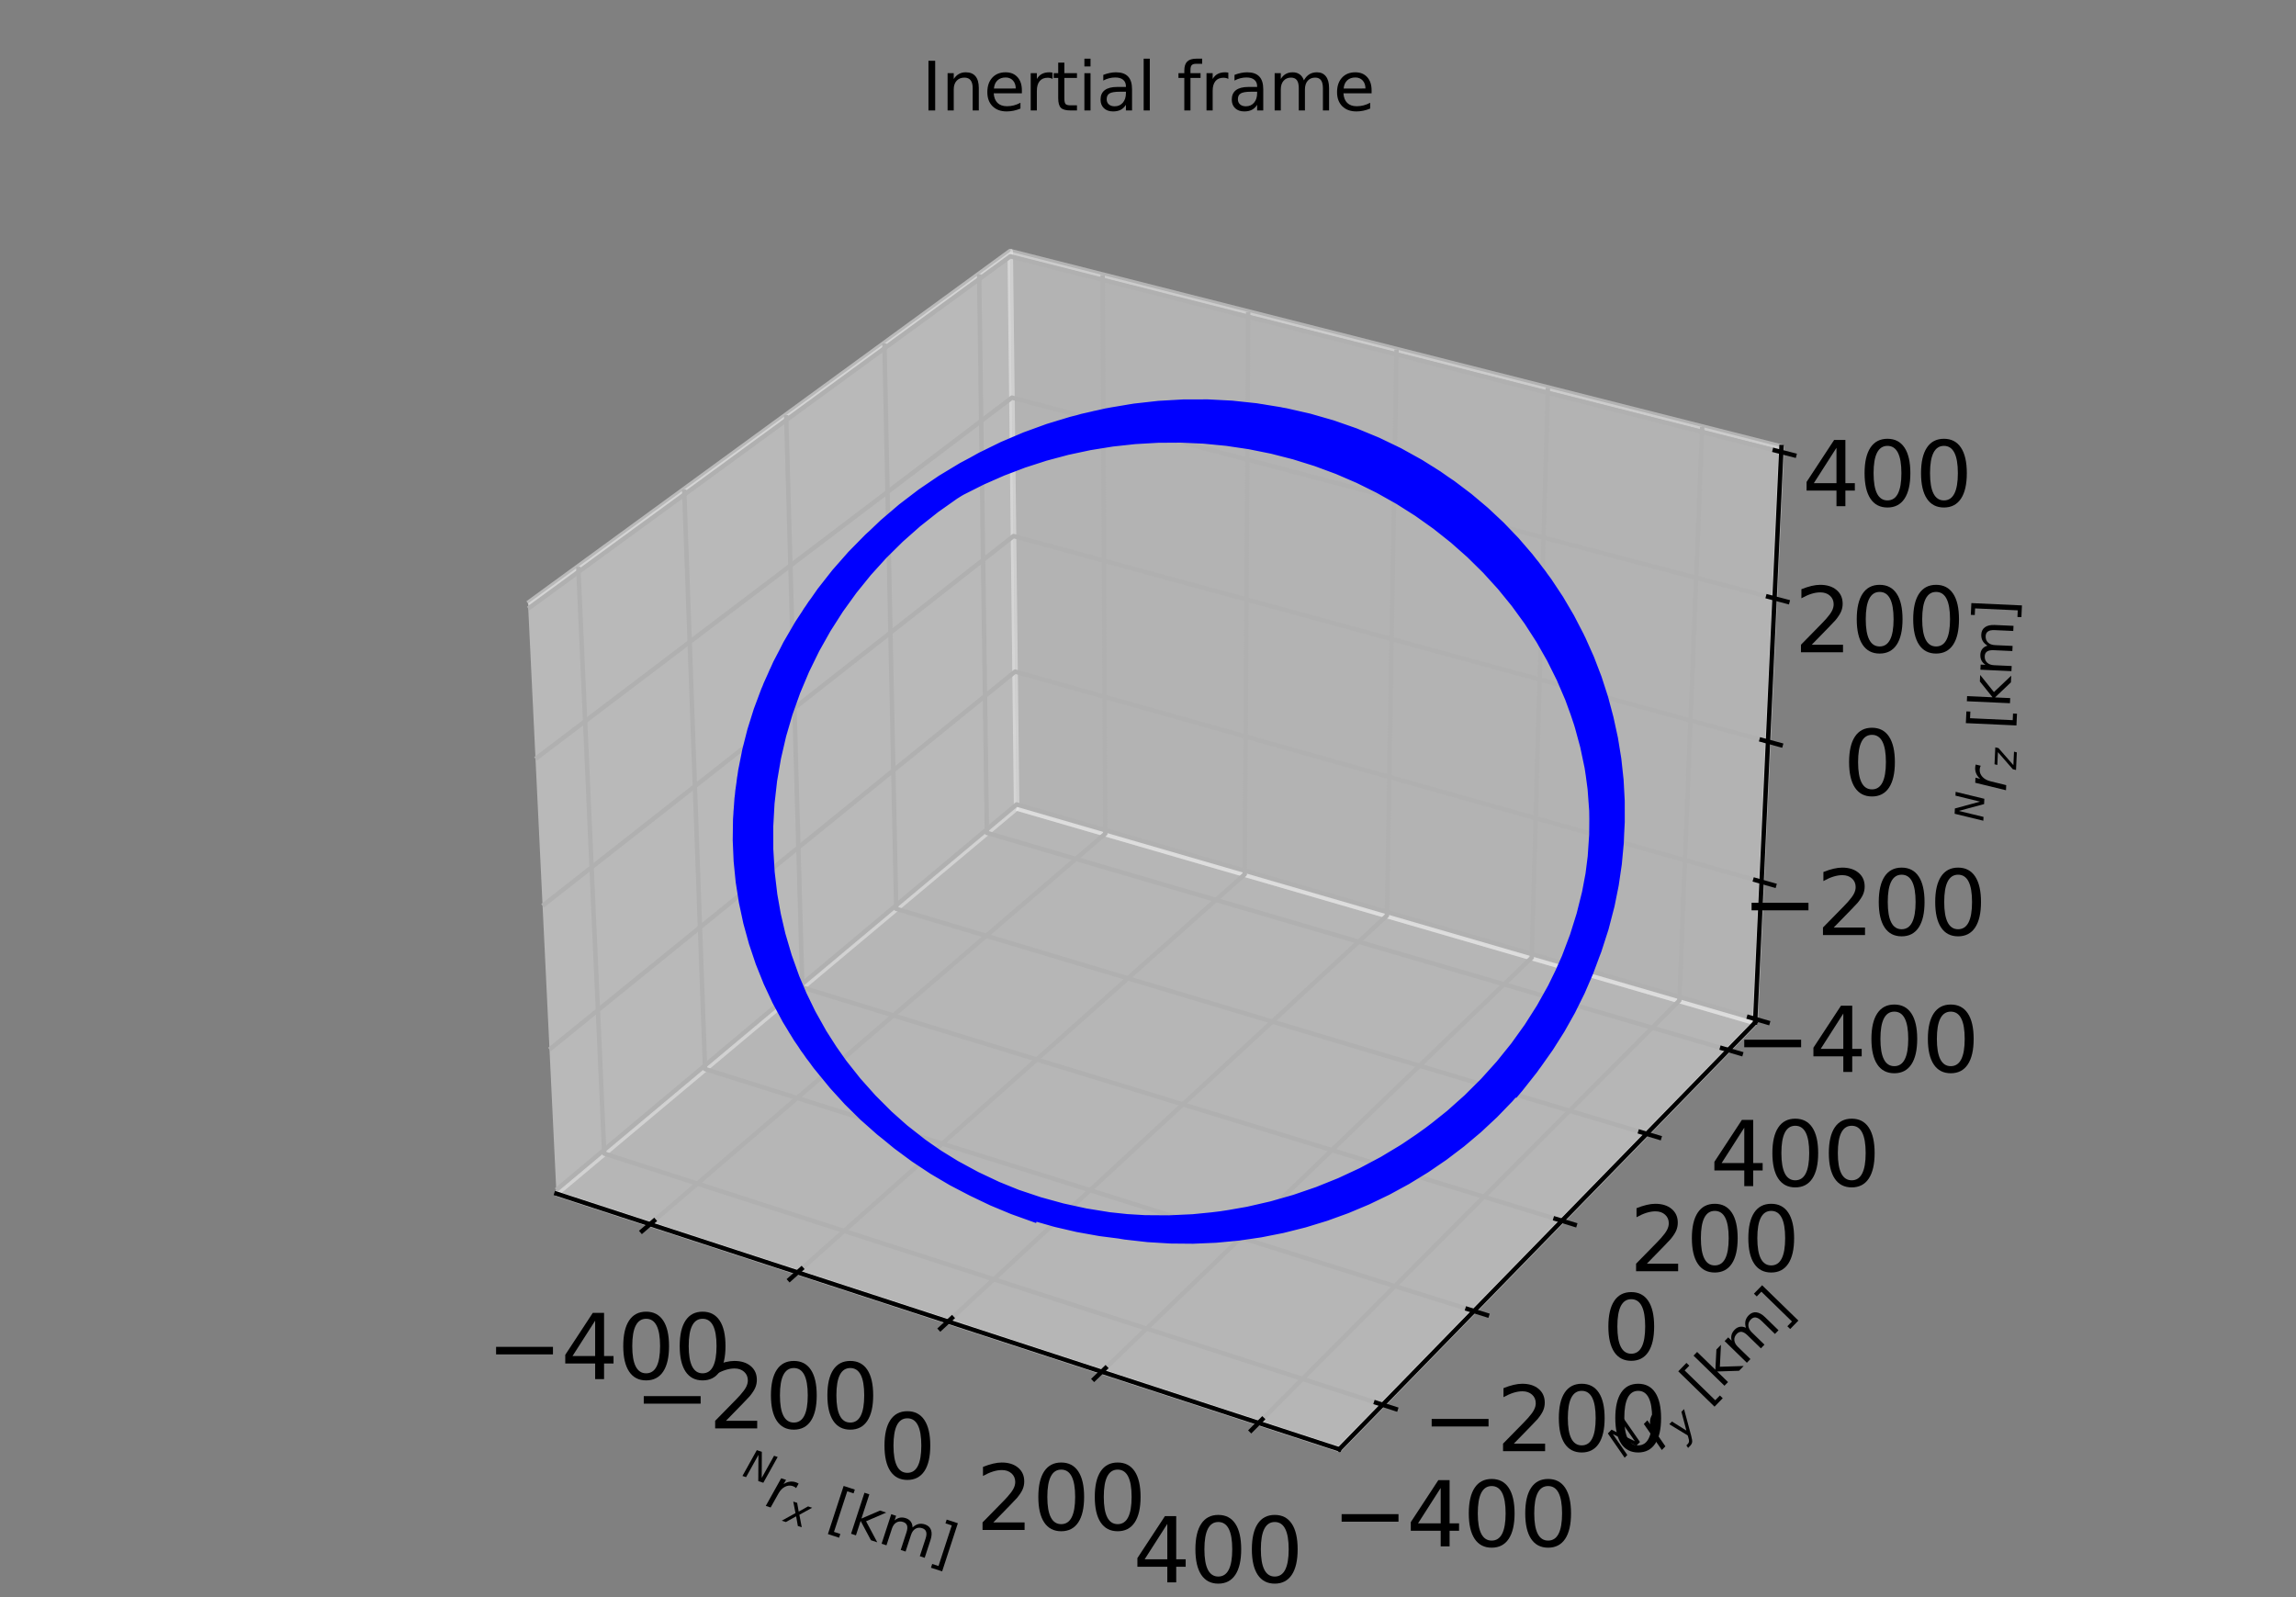 <?xml version="1.0" encoding="utf-8" standalone="no"?>
<!DOCTYPE svg PUBLIC "-//W3C//DTD SVG 1.1//EN"
  "http://www.w3.org/Graphics/SVG/1.1/DTD/svg11.dtd">
<svg xmlns:xlink="http://www.w3.org/1999/xlink" width="414pt" height="288pt" viewBox="0 0 414 288" xmlns="http://www.w3.org/2000/svg" version="1.1">
 <rect x="0" y="0" width="414" height="288" fill="#808080" stroke="none"/>
 <defs>
  <style type="text/css">*{stroke-linejoin: round; stroke-linecap: butt}</style>
 </defs>
 <g id="figure_1">
  <g id="patch_1">
   <path d="M 0 288 
L 414 288 
L 414 0 
L 0 0 
L 0 288 
z
" style="fill: none"/>
  </g>
  <g id="patch_2">
   <path d="M 81.359 277.2 
L 332.641 277.2 
L 332.641 25.918 
L 81.359 25.918 
L 81.359 277.2 
z
" style="fill: none"/>
  </g>
  <g id="pane3d_1">
   <g id="patch_3">
    <path d="M 100.333 215.242 
L 183.314 145.685 
L 182.161 45.372 
L 95.208 108.826 
" style="fill: #f2f2f2; opacity: 0.5; stroke: #f2f2f2; stroke-linejoin: miter"/>
   </g>
  </g>
  <g id="pane3d_2">
   <g id="patch_4">
    <path d="M 183.314 145.685 
L 316.47 184.388 
L 321.222 80.62 
L 182.161 45.372 
" style="fill: #e6e6e6; opacity: 0.5; stroke: #e6e6e6; stroke-linejoin: miter"/>
   </g>
  </g>
  <g id="pane3d_3">
   <g id="patch_5">
    <path d="M 100.333 215.242 
L 241.484 261.342 
L 316.47 184.388 
L 183.314 145.685 
" style="fill: #ececec; opacity: 0.5; stroke: #ececec; stroke-linejoin: miter"/>
   </g>
  </g>
  <g id="grid3d_1">
   <g id="Line3DCollection_1">
    <path d="M 117.211 220.754 
L 199.298 150.331 
L 198.823 49.595 
" style="fill: none; stroke: #b0b0b0; stroke-width: 0.8"/>
    <path d="M 143.81 229.442 
L 224.454 157.643 
L 225.062 56.246 
" style="fill: none; stroke: #b0b0b0; stroke-width: 0.8"/>
    <path d="M 170.954 238.307 
L 250.082 165.092 
L 251.816 63.028 
" style="fill: none; stroke: #b0b0b0; stroke-width: 0.8"/>
    <path d="M 198.659 247.355 
L 276.195 172.682 
L 279.099 69.943 
" style="fill: none; stroke: #b0b0b0; stroke-width: 0.8"/>
    <path d="M 226.944 256.593 
L 302.808 180.417 
L 306.927 76.997 
" style="fill: none; stroke: #b0b0b0; stroke-width: 0.8"/>
   </g>
  </g>
  <g id="grid3d_2">
   <g id="Line3DCollection_2">
    <path d="M 104.273 102.21 
L 108.955 208.015 
L 249.306 253.315 
" style="fill: none; stroke: #b0b0b0; stroke-width: 0.8"/>
    <path d="M 123.367 88.277 
L 127.137 192.774 
L 265.778 236.41 
" style="fill: none; stroke: #b0b0b0; stroke-width: 0.8"/>
    <path d="M 141.754 74.859 
L 144.674 178.074 
L 281.635 220.137 
" style="fill: none; stroke: #b0b0b0; stroke-width: 0.8"/>
    <path d="M 159.471 61.93 
L 161.6 163.886 
L 296.912 204.459 
" style="fill: none; stroke: #b0b0b0; stroke-width: 0.8"/>
    <path d="M 176.556 49.462 
L 177.946 150.184 
L 311.639 189.345 
" style="fill: none; stroke: #b0b0b0; stroke-width: 0.8"/>
   </g>
  </g>
  <g id="grid3d_3">
   <g id="Line3DCollection_3">
    <path d="M 316.499 183.747 
L 183.307 145.064 
L 100.301 214.586 
" style="fill: none; stroke: #b0b0b0; stroke-width: 0.8"/>
    <path d="M 317.632 159.005 
L 183.031 121.108 
L 99.081 189.245 
" style="fill: none; stroke: #b0b0b0; stroke-width: 0.8"/>
    <path d="M 318.79 133.729 
L 182.75 96.66 
L 97.833 163.335 
" style="fill: none; stroke: #b0b0b0; stroke-width: 0.8"/>
    <path d="M 319.972 107.901 
L 182.463 71.704 
L 96.557 136.838 
" style="fill: none; stroke: #b0b0b0; stroke-width: 0.8"/>
    <path d="M 321.181 81.504 
L 182.17 46.225 
L 95.252 109.734 
" style="fill: none; stroke: #b0b0b0; stroke-width: 0.8"/>
   </g>
  </g>
  <g id="axis3d_1">
   <g id="line2d_1">
    <path d="M 100.333 215.242 
L 241.484 261.342 
" style="fill: none; stroke: #000000; stroke-width: 0.8; stroke-linecap: square"/>
   </g>
   <g id="xtick_1">
    <g id="line2d_2">
     <path d="M 117.926 220.141 
L 115.778 221.984 
" style="fill: none; stroke: #000000; stroke-width: 0.8; stroke-linecap: square"/>
    </g>
    <g id="text_1">
     <!-- −400 -->
     <g transform="translate(87.715 248.687) scale(0.16 -0.16)">
      <defs>
       <path id="DejaVuSans-2212" d="M 678 2272 
L 4684 2272 
L 4684 1741 
L 678 1741 
L 678 2272 
z
" transform="scale(0.016)"/>
       <path id="DejaVuSans-34" d="M 2419 4116 
L 825 1625 
L 2419 1625 
L 2419 4116 
z
M 2253 4666 
L 3047 4666 
L 3047 1625 
L 3713 1625 
L 3713 1100 
L 3047 1100 
L 3047 0 
L 2419 0 
L 2419 1100 
L 313 1100 
L 313 1709 
L 2253 4666 
z
" transform="scale(0.016)"/>
       <path id="DejaVuSans-30" d="M 2034 4250 
Q 1547 4250 1301 3770 
Q 1056 3291 1056 2328 
Q 1056 1369 1301 889 
Q 1547 409 2034 409 
Q 2525 409 2770 889 
Q 3016 1369 3016 2328 
Q 3016 3291 2770 3770 
Q 2525 4250 2034 4250 
z
M 2034 4750 
Q 2819 4750 3233 4129 
Q 3647 3509 3647 2328 
Q 3647 1150 3233 529 
Q 2819 -91 2034 -91 
Q 1250 -91 836 529 
Q 422 1150 422 2328 
Q 422 3509 836 4129 
Q 1250 4750 2034 4750 
z
" transform="scale(0.016)"/>
      </defs>
      <use xlink:href="#DejaVuSans-2212"/>
      <use xlink:href="#DejaVuSans-34" transform="translate(83.789 0)"/>
      <use xlink:href="#DejaVuSans-30" transform="translate(147.412 0)"/>
      <use xlink:href="#DejaVuSans-30" transform="translate(211.035 0)"/>
     </g>
    </g>
   </g>
   <g id="xtick_2">
    <g id="line2d_3">
     <path d="M 144.513 228.816 
L 142.401 230.696 
" style="fill: none; stroke: #000000; stroke-width: 0.8; stroke-linecap: square"/>
    </g>
    <g id="text_2">
     <!-- −200 -->
     <g transform="translate(114.344 257.57) scale(0.16 -0.16)">
      <defs>
       <path id="DejaVuSans-32" d="M 1228 531 
L 3431 531 
L 3431 0 
L 469 0 
L 469 531 
Q 828 903 1448 1529 
Q 2069 2156 2228 2338 
Q 2531 2678 2651 2914 
Q 2772 3150 2772 3378 
Q 2772 3750 2511 3984 
Q 2250 4219 1831 4219 
Q 1534 4219 1204 4116 
Q 875 4013 500 3803 
L 500 4441 
Q 881 4594 1212 4672 
Q 1544 4750 1819 4750 
Q 2544 4750 2975 4387 
Q 3406 4025 3406 3419 
Q 3406 3131 3298 2873 
Q 3191 2616 2906 2266 
Q 2828 2175 2409 1742 
Q 1991 1309 1228 531 
z
" transform="scale(0.016)"/>
      </defs>
      <use xlink:href="#DejaVuSans-2212"/>
      <use xlink:href="#DejaVuSans-32" transform="translate(83.789 0)"/>
      <use xlink:href="#DejaVuSans-30" transform="translate(147.412 0)"/>
      <use xlink:href="#DejaVuSans-30" transform="translate(211.035 0)"/>
     </g>
    </g>
   </g>
   <g id="xtick_3">
    <g id="line2d_4">
     <path d="M 171.644 237.668 
L 169.57 239.587 
" style="fill: none; stroke: #000000; stroke-width: 0.8; stroke-linecap: square"/>
    </g>
    <g id="text_3">
     <!-- 0 -->
     <g transform="translate(158.404 266.635) scale(0.16 -0.16)">
      <use xlink:href="#DejaVuSans-30"/>
     </g>
    </g>
   </g>
   <g id="xtick_4">
    <g id="line2d_5">
     <path d="M 199.336 246.703 
L 197.302 248.662 
" style="fill: none; stroke: #000000; stroke-width: 0.8; stroke-linecap: square"/>
    </g>
    <g id="text_4">
     <!-- 200 -->
     <g transform="translate(175.965 275.888) scale(0.16 -0.16)">
      <use xlink:href="#DejaVuSans-32"/>
      <use xlink:href="#DejaVuSans-30" transform="translate(63.623 0)"/>
      <use xlink:href="#DejaVuSans-30" transform="translate(127.246 0)"/>
     </g>
    </g>
   </g>
   <g id="xtick_5">
    <g id="line2d_6">
     <path d="M 227.607 255.928 
L 225.615 257.928 
" style="fill: none; stroke: #000000; stroke-width: 0.8; stroke-linecap: square"/>
    </g>
    <g id="text_5">
     <!-- 400 -->
     <g transform="translate(204.288 285.336) scale(0.16 -0.16)">
      <use xlink:href="#DejaVuSans-34"/>
      <use xlink:href="#DejaVuSans-30" transform="translate(63.623 0)"/>
      <use xlink:href="#DejaVuSans-30" transform="translate(127.246 0)"/>
     </g>
    </g>
   </g>
   <g id="text_6">
    <!-- ${}^{N}r_{x}$ [km] -->
    <g transform="translate(132.389 269.764) rotate(-341.913) scale(0.1 -0.1)">
     <defs>
      <path id="DejaVuSans-Oblique-4e" d="M 1081 4666 
L 1931 4666 
L 3219 666 
L 4000 4666 
L 4616 4666 
L 3706 0 
L 2853 0 
L 1569 4025 
L 788 0 
L 172 0 
L 1081 4666 
z
" transform="scale(0.016)"/>
      <path id="DejaVuSans-Oblique-72" d="M 2853 2969 
Q 2766 3016 2653 3041 
Q 2541 3066 2413 3066 
Q 1953 3066 1609 2717 
Q 1266 2369 1153 1784 
L 800 0 
L 225 0 
L 909 3500 
L 1484 3500 
L 1375 2956 
Q 1603 3259 1920 3421 
Q 2238 3584 2597 3584 
Q 2691 3584 2781 3573 
Q 2872 3563 2963 3538 
L 2853 2969 
z
" transform="scale(0.016)"/>
      <path id="DejaVuSans-Oblique-78" d="M 3841 3500 
L 2234 1784 
L 3219 0 
L 2559 0 
L 1819 1388 
L 531 0 
L -166 0 
L 1556 1844 
L 641 3500 
L 1300 3500 
L 1972 2234 
L 3144 3500 
L 3841 3500 
z
" transform="scale(0.016)"/>
      <path id="DejaVuSans-20" transform="scale(0.016)"/>
      <path id="DejaVuSans-5b" d="M 550 4863 
L 1875 4863 
L 1875 4416 
L 1125 4416 
L 1125 -397 
L 1875 -397 
L 1875 -844 
L 550 -844 
L 550 4863 
z
" transform="scale(0.016)"/>
      <path id="DejaVuSans-6b" d="M 581 4863 
L 1159 4863 
L 1159 1991 
L 2875 3500 
L 3609 3500 
L 1753 1863 
L 3688 0 
L 2938 0 
L 1159 1709 
L 1159 0 
L 581 0 
L 581 4863 
z
" transform="scale(0.016)"/>
      <path id="DejaVuSans-6d" d="M 3328 2828 
Q 3544 3216 3844 3400 
Q 4144 3584 4550 3584 
Q 5097 3584 5394 3201 
Q 5691 2819 5691 2113 
L 5691 0 
L 5113 0 
L 5113 2094 
Q 5113 2597 4934 2840 
Q 4756 3084 4391 3084 
Q 3944 3084 3684 2787 
Q 3425 2491 3425 1978 
L 3425 0 
L 2847 0 
L 2847 2094 
Q 2847 2600 2669 2842 
Q 2491 3084 2119 3084 
Q 1678 3084 1418 2786 
Q 1159 2488 1159 1978 
L 1159 0 
L 581 0 
L 581 3500 
L 1159 3500 
L 1159 2956 
Q 1356 3278 1631 3431 
Q 1906 3584 2284 3584 
Q 2666 3584 2933 3390 
Q 3200 3197 3328 2828 
z
" transform="scale(0.016)"/>
      <path id="DejaVuSans-5d" d="M 1947 4863 
L 1947 -844 
L 622 -844 
L 622 -397 
L 1369 -397 
L 1369 4416 
L 622 4416 
L 622 4863 
L 1947 4863 
z
" transform="scale(0.016)"/>
     </defs>
     <use xlink:href="#DejaVuSans-Oblique-4e" transform="translate(0.957 38.966) scale(0.7)"/>
     <use xlink:href="#DejaVuSans-Oblique-72" transform="translate(56.055 0.684)"/>
     <use xlink:href="#DejaVuSans-Oblique-78" transform="translate(97.168 -15.722) scale(0.7)"/>
     <use xlink:href="#DejaVuSans-20" transform="translate(141.328 0.684)"/>
     <use xlink:href="#DejaVuSans-5b" transform="translate(173.115 0.684)"/>
     <use xlink:href="#DejaVuSans-6b" transform="translate(212.129 0.684)"/>
     <use xlink:href="#DejaVuSans-6d" transform="translate(270.039 0.684)"/>
     <use xlink:href="#DejaVuSans-5d" transform="translate(367.451 0.684)"/>
    </g>
   </g>
  </g>
  <g id="axis3d_2">
   <g id="line2d_7">
    <path d="M 316.47 184.388 
L 241.484 261.342 
" style="fill: none; stroke: #000000; stroke-width: 0.8; stroke-linecap: square"/>
   </g>
   <g id="xtick_6">
    <g id="line2d_8">
     <path d="M 248.124 252.933 
L 251.674 254.079 
" style="fill: none; stroke: #000000; stroke-width: 0.8; stroke-linecap: square"/>
    </g>
    <g id="text_7">
     <!-- −400 -->
     <g transform="translate(240.176 278.853) scale(0.16 -0.16)">
      <use xlink:href="#DejaVuSans-2212"/>
      <use xlink:href="#DejaVuSans-34" transform="translate(83.789 0)"/>
      <use xlink:href="#DejaVuSans-30" transform="translate(147.412 0)"/>
      <use xlink:href="#DejaVuSans-30" transform="translate(211.035 0)"/>
     </g>
    </g>
   </g>
   <g id="xtick_7">
    <g id="line2d_9">
     <path d="M 264.611 236.043 
L 268.115 237.146 
" style="fill: none; stroke: #000000; stroke-width: 0.8; stroke-linecap: square"/>
    </g>
    <g id="text_8">
     <!-- −200 -->
     <g transform="translate(256.414 261.684) scale(0.16 -0.16)">
      <use xlink:href="#DejaVuSans-2212"/>
      <use xlink:href="#DejaVuSans-32" transform="translate(83.789 0)"/>
      <use xlink:href="#DejaVuSans-30" transform="translate(147.412 0)"/>
      <use xlink:href="#DejaVuSans-30" transform="translate(211.035 0)"/>
     </g>
    </g>
   </g>
   <g id="xtick_8">
    <g id="line2d_10">
     <path d="M 280.484 219.783 
L 283.942 220.845 
" style="fill: none; stroke: #000000; stroke-width: 0.8; stroke-linecap: square"/>
    </g>
    <g id="text_9">
     <!-- 0 -->
     <g transform="translate(288.929 245.156) scale(0.16 -0.16)">
      <use xlink:href="#DejaVuSans-30"/>
     </g>
    </g>
   </g>
   <g id="xtick_9">
    <g id="line2d_11">
     <path d="M 295.775 204.118 
L 299.189 205.142 
" style="fill: none; stroke: #000000; stroke-width: 0.8; stroke-linecap: square"/>
    </g>
    <g id="text_10">
     <!-- 200 -->
     <g transform="translate(293.808 229.233) scale(0.16 -0.16)">
      <use xlink:href="#DejaVuSans-32"/>
      <use xlink:href="#DejaVuSans-30" transform="translate(63.623 0)"/>
      <use xlink:href="#DejaVuSans-30" transform="translate(127.246 0)"/>
     </g>
    </g>
   </g>
   <g id="xtick_10">
    <g id="line2d_12">
     <path d="M 310.517 189.017 
L 313.887 190.004 
" style="fill: none; stroke: #000000; stroke-width: 0.8; stroke-linecap: square"/>
    </g>
    <g id="text_11">
     <!-- 400 -->
     <g transform="translate(308.325 213.884) scale(0.16 -0.16)">
      <use xlink:href="#DejaVuSans-34"/>
      <use xlink:href="#DejaVuSans-30" transform="translate(63.623 0)"/>
      <use xlink:href="#DejaVuSans-30" transform="translate(127.246 0)"/>
     </g>
    </g>
   </g>
   <g id="text_12">
    <!-- ${}^{N}r_{y}$ [km] -->
    <g transform="translate(295.538 265.789) rotate(-45.742) scale(0.1 -0.1)">
     <defs>
      <path id="DejaVuSans-Oblique-79" d="M 1588 -325 
Q 1188 -997 936 -1164 
Q 684 -1331 294 -1331 
L -159 -1331 
L -63 -850 
L 269 -850 
Q 509 -850 678 -719 
Q 847 -588 1056 -206 
L 1234 128 
L 459 3500 
L 1069 3500 
L 1650 819 
L 3256 3500 
L 3859 3500 
L 1588 -325 
z
" transform="scale(0.016)"/>
     </defs>
     <use xlink:href="#DejaVuSans-Oblique-4e" transform="translate(0.957 38.966) scale(0.7)"/>
     <use xlink:href="#DejaVuSans-Oblique-72" transform="translate(56.055 0.684)"/>
     <use xlink:href="#DejaVuSans-Oblique-79" transform="translate(97.168 -15.722) scale(0.7)"/>
     <use xlink:href="#DejaVuSans-20" transform="translate(141.328 0.684)"/>
     <use xlink:href="#DejaVuSans-5b" transform="translate(173.115 0.684)"/>
     <use xlink:href="#DejaVuSans-6b" transform="translate(212.129 0.684)"/>
     <use xlink:href="#DejaVuSans-6d" transform="translate(270.039 0.684)"/>
     <use xlink:href="#DejaVuSans-5d" transform="translate(367.451 0.684)"/>
    </g>
   </g>
  </g>
  <g id="axis3d_3">
   <g id="line2d_13">
    <path d="M 316.47 184.388 
L 321.222 80.62 
" style="fill: none; stroke: #000000; stroke-width: 0.8; stroke-linecap: square"/>
   </g>
   <g id="xtick_11">
    <g id="line2d_14">
     <path d="M 315.381 183.423 
L 318.737 184.398 
" style="fill: none; stroke: #000000; stroke-width: 0.8; stroke-linecap: square"/>
    </g>
    <g id="text_13">
     <!-- −400 -->
     <g transform="translate(312.776 193.302) scale(0.16 -0.16)">
      <use xlink:href="#DejaVuSans-2212"/>
      <use xlink:href="#DejaVuSans-34" transform="translate(83.789 0)"/>
      <use xlink:href="#DejaVuSans-30" transform="translate(147.412 0)"/>
      <use xlink:href="#DejaVuSans-30" transform="translate(211.035 0)"/>
     </g>
    </g>
   </g>
   <g id="xtick_12">
    <g id="line2d_15">
     <path d="M 316.502 158.687 
L 319.895 159.643 
" style="fill: none; stroke: #000000; stroke-width: 0.8; stroke-linecap: square"/>
    </g>
    <g id="text_14">
     <!-- −200 -->
     <g transform="translate(314.099 168.611) scale(0.16 -0.16)">
      <use xlink:href="#DejaVuSans-2212"/>
      <use xlink:href="#DejaVuSans-32" transform="translate(83.789 0)"/>
      <use xlink:href="#DejaVuSans-30" transform="translate(147.412 0)"/>
      <use xlink:href="#DejaVuSans-30" transform="translate(211.035 0)"/>
     </g>
    </g>
   </g>
   <g id="xtick_13">
    <g id="line2d_16">
     <path d="M 317.647 133.418 
L 321.078 134.353 
" style="fill: none; stroke: #000000; stroke-width: 0.8; stroke-linecap: square"/>
    </g>
    <g id="text_15">
     <!-- 0 -->
     <g transform="translate(332.335 143.39) scale(0.16 -0.16)">
      <use xlink:href="#DejaVuSans-30"/>
     </g>
    </g>
   </g>
   <g id="xtick_14">
    <g id="line2d_17">
     <path d="M 318.816 107.597 
L 322.287 108.511 
" style="fill: none; stroke: #000000; stroke-width: 0.8; stroke-linecap: square"/>
    </g>
    <g id="text_16">
     <!-- 200 -->
     <g transform="translate(323.537 117.619) scale(0.16 -0.16)">
      <use xlink:href="#DejaVuSans-32"/>
      <use xlink:href="#DejaVuSans-30" transform="translate(63.623 0)"/>
      <use xlink:href="#DejaVuSans-30" transform="translate(127.246 0)"/>
     </g>
    </g>
   </g>
   <g id="xtick_15">
    <g id="line2d_18">
     <path d="M 320.012 81.207 
L 323.522 82.098 
" style="fill: none; stroke: #000000; stroke-width: 0.8; stroke-linecap: square"/>
    </g>
    <g id="text_17">
     <!-- 400 -->
     <g transform="translate(324.949 91.283) scale(0.16 -0.16)">
      <use xlink:href="#DejaVuSans-34"/>
      <use xlink:href="#DejaVuSans-30" transform="translate(63.623 0)"/>
      <use xlink:href="#DejaVuSans-30" transform="translate(127.246 0)"/>
     </g>
    </g>
   </g>
   <g id="text_18">
    <!-- ${}^{N}r_{z}$ [km] -->
    <g transform="translate(361.501 148.462) rotate(-87.378) scale(0.1 -0.1)">
     <defs>
      <path id="DejaVuSans-Oblique-7a" d="M 744 3500 
L 3475 3500 
L 3372 2975 
L 738 459 
L 2913 459 
L 2822 0 
L -19 0 
L 84 525 
L 2719 3041 
L 653 3041 
L 744 3500 
z
" transform="scale(0.016)"/>
     </defs>
     <use xlink:href="#DejaVuSans-Oblique-4e" transform="translate(0.957 38.966) scale(0.7)"/>
     <use xlink:href="#DejaVuSans-Oblique-72" transform="translate(56.055 0.684)"/>
     <use xlink:href="#DejaVuSans-Oblique-7a" transform="translate(97.168 -15.722) scale(0.7)"/>
     <use xlink:href="#DejaVuSans-20" transform="translate(136.646 0.684)"/>
     <use xlink:href="#DejaVuSans-5b" transform="translate(168.433 0.684)"/>
     <use xlink:href="#DejaVuSans-6b" transform="translate(207.446 0.684)"/>
     <use xlink:href="#DejaVuSans-6d" transform="translate(265.356 0.684)"/>
     <use xlink:href="#DejaVuSans-5d" transform="translate(362.769 0.684)"/>
    </g>
   </g>
  </g>
  <g id="axes_1">
   <g id="line2d_19">
    <path d="M 186.368 219.585 
L 182.573 218.223 
L 178.859 216.675 
L 175.236 214.944 
L 171.715 213.035 
L 168.305 210.954 
L 165.015 208.707 
L 161.854 206.299 
L 158.832 203.738 
L 155.956 201.029 
L 153.235 198.182 
L 150.676 195.202 
L 148.287 192.099 
L 146.074 188.881 
L 144.043 185.557 
L 142.201 182.136 
L 140.552 178.626 
L 139.102 175.039 
L 137.855 171.383 
L 136.815 167.67 
L 135.985 163.908 
L 135.367 160.109 
L 134.964 156.283 
L 134.777 152.441 
L 134.808 148.593 
L 135.057 144.751 
L 135.523 140.925 
L 136.206 137.127 
L 137.104 133.367 
L 138.216 129.656 
L 139.539 126.005 
L 141.069 122.425 
L 142.801 118.927 
L 144.733 115.521 
L 146.856 112.217 
L 149.166 109.024 
L 151.656 105.953 
L 154.318 103.012 
L 157.144 100.209 
L 160.126 97.552 
L 163.255 95.048 
L 166.523 92.705 
L 169.92 90.529 
L 173.437 88.526 
L 177.064 86.701 
L 180.792 85.06 
L 184.609 83.609 
L 188.507 82.351 
L 192.474 81.291 
L 196.499 80.432 
L 200.57 79.779 
L 204.676 79.333 
L 208.804 79.096 
L 212.943 79.071 
L 217.08 79.257 
L 221.202 79.656 
L 225.297 80.265 
L 229.353 81.084 
L 233.356 82.11 
L 237.294 83.34 
L 241.156 84.771 
L 244.93 86.398 
L 248.603 88.215 
L 252.165 90.217 
L 255.607 92.398 
L 258.917 94.75 
L 262.087 97.266 
L 265.107 99.939 
L 267.969 102.761 
L 270.665 105.723 
L 273.186 108.818 
L 275.526 112.035 
L 277.677 115.366 
L 279.633 118.801 
L 281.389 122.329 
L 282.94 125.94 
L 284.281 129.624 
L 285.408 133.37 
L 286.318 137.167 
L 287.009 141.003 
L 287.478 144.868 
L 287.724 148.75 
L 287.747 152.639 
L 287.547 156.521 
L 287.124 160.387 
L 286.48 164.225 
L 285.617 168.024 
L 284.537 171.772 
L 283.244 175.459 
L 281.74 179.075 
L 280.031 182.608 
L 278.123 186.047 
L 276.019 189.384 
L 273.728 192.608 
L 271.255 195.709 
L 268.61 198.679 
L 265.799 201.509 
L 262.832 204.192 
L 259.717 206.718 
L 256.465 209.083 
L 253.086 211.279 
L 249.589 213.301 
L 245.986 215.144 
L 242.286 216.803 
L 238.5 218.275 
L 234.639 219.557 
L 230.713 220.644 
L 226.734 221.535 
L 222.713 222.228 
L 218.659 222.72 
L 214.585 223.011 
L 210.502 223.099 
L 206.42 222.984 
L 202.351 222.668 
L 198.308 222.149 
L 194.3 221.431 
L 190.339 220.514 
L 186.437 219.401 
L 182.605 218.096 
L 178.854 216.603 
L 175.193 214.924 
L 171.634 213.067 
L 168.188 211.035 
L 164.862 208.835 
L 161.668 206.473 
L 158.613 203.957 
L 155.707 201.293 
L 152.957 198.491 
L 150.37 195.557 
L 147.954 192.5 
L 145.714 189.329 
L 143.656 186.053 
L 141.787 182.681 
L 140.109 179.222 
L 138.629 175.685 
L 137.35 172.081 
L 136.275 168.418 
L 135.407 164.708 
L 134.749 160.96 
L 134.302 157.184 
L 134.068 153.391 
L 134.047 149.591 
L 134.24 145.795 
L 134.646 142.011 
L 135.264 138.252 
L 136.093 134.528 
L 137.131 130.848 
L 138.374 127.222 
L 139.821 123.661 
L 141.467 120.175 
L 143.308 116.774 
L 145.34 113.466 
L 147.557 110.261 
L 149.954 107.169 
L 152.524 104.197 
L 155.26 101.356 
L 158.156 98.653 
L 161.204 96.096 
L 164.395 93.694 
L 167.721 91.452 
L 171.172 89.379 
L 174.739 87.481 
L 178.411 85.763 
L 182.177 84.23 
L 186.027 82.887 
L 189.95 81.738 
L 193.934 80.787 
L 197.968 80.035 
L 202.041 79.485 
L 206.14 79.138 
L 210.255 78.996 
L 214.374 79.059 
L 218.486 79.327 
L 222.579 79.8 
L 226.643 80.476 
L 230.665 81.356 
L 234.634 82.437 
L 238.539 83.716 
L 242.367 85.193 
L 246.108 86.862 
L 249.75 88.72 
L 253.281 90.763 
L 256.69 92.985 
L 259.967 95.379 
L 263.1 97.939 
L 266.081 100.658 
L 268.898 103.528 
L 271.544 106.54 
L 274.009 109.685 
L 276.287 112.953 
L 278.369 116.333 
L 280.25 119.816 
L 281.925 123.39 
L 283.388 127.045 
L 284.636 130.77 
L 285.664 134.553 
L 286.471 138.383 
L 287.054 142.25 
L 287.411 146.141 
L 287.541 150.046 
L 287.443 153.951 
L 287.118 157.847 
L 286.568 161.721 
L 285.792 165.561 
L 284.796 169.357 
L 283.58 173.097 
L 282.149 176.77 
L 280.508 180.365 
L 278.661 183.871 
L 276.614 187.279 
L 274.373 190.577 
L 271.946 193.758 
L 269.339 196.81 
L 266.56 199.726 
L 263.618 202.496 
L 260.522 205.114 
L 257.281 207.571 
L 253.904 209.859 
L 250.403 211.974 
L 246.786 213.908 
L 243.066 215.655 
L 239.253 217.212 
L 235.359 218.573 
L 231.396 219.735 
L 227.376 220.695 
L 223.311 221.451 
L 219.213 222.001 
L 215.095 222.344 
L 210.969 222.481 
L 206.847 222.412 
L 202.74 222.138 
L 198.66 221.662 
L 194.618 220.984 
L 190.626 220.109 
L 186.694 219.039 
L 182.832 217.778 
L 179.052 216.331 
L 175.362 214.7 
L 171.773 212.891 
L 168.295 210.91 
L 164.936 208.761 
L 161.706 206.452 
L 158.614 203.987 
L 155.668 201.374 
L 152.876 198.621 
L 150.247 195.735 
L 147.787 192.724 
L 145.502 189.597 
L 143.401 186.363 
L 141.487 183.031 
L 139.766 179.61 
L 138.243 176.109 
L 136.923 172.54 
L 135.807 168.912 
L 134.899 165.235 
L 134.201 161.52 
L 133.715 157.777 
L 133.44 154.017 
L 133.378 150.249 
L 133.528 146.483 
L 133.888 142.731 
L 134.459 139.001 
L 135.237 135.303 
L 136.222 131.648 
L 137.41 128.045 
L 138.797 124.503 
L 140.382 121.032 
L 142.158 117.642 
L 144.122 114.341 
L 146.269 111.138 
L 148.592 108.042 
L 151.086 105.061 
L 153.745 102.203 
L 156.562 99.477 
L 159.529 96.889 
L 162.639 94.448 
L 165.883 92.159 
L 169.254 90.03 
L 172.742 88.067 
L 176.338 86.276 
L 180.033 84.661 
L 183.817 83.228 
L 187.68 81.983 
L 191.612 80.928 
L 195.601 80.068 
L 199.637 79.405 
L 203.709 78.944 
L 207.804 78.685 
L 211.912 78.63 
L 216.02 78.78 
L 220.117 79.136 
L 224.189 79.697 
L 228.226 80.462 
L 232.215 81.428 
L 236.145 82.593 
L 240.004 83.954 
L 243.781 85.508 
L 247.465 87.25 
L 251.046 89.174 
L 254.513 91.278 
L 257.856 93.553 
L 261.065 95.996 
L 264.132 98.599 
L 267.046 101.356 
L 269.798 104.26 
L 272.38 107.303 
L 274.783 110.477 
L 276.999 113.773 
L 279.019 117.181 
L 280.838 120.693 
L 282.447 124.298 
L 283.842 127.984 
L 285.017 131.742 
L 285.968 135.558 
L 286.691 139.422 
L 287.183 143.32 
L 287.442 147.241 
L 287.468 151.173 
L 287.26 155.102 
L 286.82 159.016 
L 286.148 162.903 
L 285.249 166.751 
L 284.124 170.548 
L 282.777 174.283 
L 281.214 177.945 
L 279.438 181.522 
L 277.456 185.005 
L 275.274 188.381 
L 272.898 191.643 
L 270.336 194.778 
L 267.597 197.78 
L 264.688 200.637 
L 261.618 203.343 
L 258.398 205.89 
L 255.037 208.269 
L 251.545 210.474 
L 247.934 212.499 
L 244.214 214.339 
L 240.396 215.987 
L 236.493 217.44 
L 232.516 218.694 
L 228.477 219.745 
L 224.388 220.592 
L 220.262 221.231 
L 216.11 221.662 
L 211.945 221.884 
L 207.78 221.897 
L 203.626 221.7 
L 199.495 221.296 
L 195.401 220.686 
L 191.354 219.872 
L 187.367 218.857 
L 183.451 217.645 
L 179.618 216.241 
L 175.878 214.649 
L 172.242 212.876 
L 168.72 210.926 
L 165.322 208.807 
L 162.055 206.525 
L 158.929 204.088 
L 155.952 201.505 
L 153.131 198.781 
L 150.472 195.927 
L 147.982 192.949 
L 145.667 189.857 
L 143.531 186.658 
L 141.582 183.362 
L 139.822 179.978 
L 138.257 176.514 
L 136.89 172.98 
L 135.725 169.386 
L 134.765 165.74 
L 134.012 162.053 
L 133.468 158.335 
L 133.135 154.595 
L 133.013 150.844 
L 133.102 147.093 
L 133.403 143.35 
L 133.915 139.627 
L 134.635 135.934 
L 135.562 132.28 
L 136.693 128.676 
L 138.024 125.132 
L 139.553 121.656 
L 141.273 118.259 
L 143.181 114.949 
L 145.271 111.735 
L 147.536 108.625 
L 149.972 105.628 
L 152.57 102.75 
L 155.325 99.999 
L 158.23 97.383 
L 161.624 94.642 
L 165.182 92.085 
L 168.894 89.721 
L 172.748 87.556 
L 176.731 85.6 
L 180.83 83.858 
L 185.034 82.338 
L 189.328 81.045 
L 193.698 79.983 
L 198.131 79.158 
L 202.612 78.574 
L 207.125 78.233 
L 211.656 78.137 
L 215.737 78.263 
L 219.809 78.59 
L 223.86 79.117 
L 227.88 79.845 
L 231.856 80.773 
L 235.778 81.9 
L 239.633 83.222 
L 243.411 84.739 
L 247.099 86.445 
L 250.687 88.338 
L 254.162 90.413 
L 257.515 92.665 
L 260.734 95.086 
L 263.809 97.672 
L 266.73 100.414 
L 269.489 103.305 
L 272.076 106.335 
L 274.483 109.497 
L 276.703 112.781 
L 278.728 116.178 
L 280.554 119.677 
L 282.173 123.269 
L 283.581 126.943 
L 284.773 130.689 
L 285.745 134.497 
L 286.492 138.355 
L 287.012 142.252 
L 287.302 146.176 
L 287.359 150.116 
L 287.183 154.06 
L 286.773 157.995 
L 286.129 161.909 
L 285.252 165.789 
L 284.145 169.623 
L 282.811 173.399 
L 281.253 177.103 
L 279.476 180.725 
L 277.486 184.253 
L 275.289 187.674 
L 272.893 190.978 
L 270.305 194.154 
L 267.535 197.192 
L 264.592 200.084 
L 261.485 202.821 
L 258.226 205.394 
L 254.824 207.796 
L 251.291 210.022 
L 247.637 212.063 
L 243.875 213.915 
L 240.015 215.573 
L 236.07 217.032 
L 232.053 218.288 
L 227.975 219.339 
L 223.849 220.181 
L 219.687 220.814 
L 215.503 221.236 
L 211.308 221.447 
L 207.116 221.446 
L 202.938 221.234 
L 198.787 220.814 
L 194.675 220.187 
L 190.614 219.355 
L 186.615 218.322 
L 182.69 217.093 
L 178.851 215.67 
L 175.106 214.059 
L 171.468 212.266 
L 167.946 210.295 
L 164.55 208.155 
L 161.288 205.85 
L 158.17 203.389 
L 155.205 200.778 
L 152.4 198.026 
L 149.762 195.142 
L 147.298 192.134 
L 145.015 189.011 
L 142.919 185.783 
L 141.013 182.459 
L 139.303 179.049 
L 137.791 175.563 
L 136.482 172.011 
L 135.377 168.403 
L 134.477 164.749 
L 133.785 161.059 
L 133.301 157.343 
L 133.025 153.61 
L 132.957 149.871 
L 133.097 146.134 
L 133.443 142.409 
L 133.994 138.705 
L 134.749 135.033 
L 135.705 131.4 
L 136.861 127.816 
L 138.213 124.291 
L 139.758 120.834 
L 141.492 117.453 
L 143.411 114.158 
L 145.509 110.957 
L 147.783 107.859 
L 150.225 104.873 
L 152.831 102.006 
L 155.592 99.266 
L 158.501 96.661 
L 161.9 93.933 
L 165.461 91.389 
L 169.173 89.039 
L 173.025 86.889 
L 177.003 84.947 
L 181.094 83.22 
L 185.285 81.712 
L 189.564 80.43 
L 193.916 79.377 
L 198.327 78.558 
L 202.784 77.977 
L 207.272 77.635 
L 211.777 77.536 
L 216.283 77.681 
L 220.777 78.071 
L 225.242 78.705 
L 229.223 79.485 
L 233.159 80.461 
L 237.037 81.632 
L 240.847 82.996 
L 244.577 84.55 
L 248.217 86.291 
L 251.755 88.216 
L 255.181 90.319 
L 258.485 92.595 
L 261.656 95.041 
L 264.684 97.649 
L 267.56 100.413 
L 270.273 103.325 
L 272.815 106.38 
L 275.176 109.567 
L 277.349 112.878 
L 279.325 116.305 
L 281.098 119.836 
L 282.66 123.462 
L 284.005 127.172 
L 285.129 130.953 
L 286.026 134.795 
L 286.694 138.685 
L 287.13 142.611 
L 287.332 146.56 
L 287.299 150.521 
L 287.032 154.481 
L 286.531 158.427 
L 285.798 162.348 
L 284.835 166.231 
L 283.644 170.066 
L 282.229 173.839 
L 280.594 177.541 
L 278.742 181.158 
L 276.679 184.68 
L 274.412 188.096 
L 271.945 191.394 
L 269.288 194.564 
L 266.447 197.595 
L 263.433 200.478 
L 260.254 203.202 
L 256.921 205.76 
L 253.444 208.143 
L 249.835 210.344 
L 246.107 212.354 
L 242.27 214.17 
L 238.339 215.784 
L 234.325 217.192 
L 230.243 218.392 
L 226.106 219.379 
L 221.928 220.153 
L 217.72 220.712 
L 213.497 221.055 
L 209.271 221.183 
L 205.055 221.096 
L 200.862 220.797 
L 196.704 220.286 
L 192.593 219.568 
L 188.541 218.643 
L 184.56 217.518 
L 180.661 216.196 
L 176.854 214.681 
L 173.151 212.98 
L 169.561 211.099 
L 166.095 209.043 
L 162.761 206.819 
L 159.568 204.435 
L 156.525 201.899 
L 153.639 199.218 
L 150.918 196.4 
L 148.368 193.454 
L 145.996 190.389 
L 143.806 187.213 
L 141.806 183.937 
L 139.998 180.569 
L 138.387 177.119 
L 136.977 173.597 
L 135.772 170.012 
L 134.772 166.375 
L 133.981 162.695 
L 133.399 158.983 
L 133.029 155.249 
L 132.869 151.502 
L 132.919 147.754 
L 133.18 144.014 
L 133.648 140.293 
L 134.321 136.599 
L 135.198 132.944 
L 136.275 129.335 
L 137.547 125.784 
L 139.012 122.297 
L 140.664 118.884 
L 142.713 115.189 
L 144.981 111.606 
L 147.459 108.146 
L 150.14 104.82 
L 153.017 101.636 
L 156.079 98.606 
L 159.319 95.738 
L 162.727 93.041 
L 166.292 90.525 
L 170.005 88.198 
L 173.854 86.068 
L 177.828 84.143 
L 181.914 82.43 
L 186.099 80.936 
L 190.37 79.666 
L 194.714 78.626 
L 199.117 77.821 
L 203.563 77.254 
L 208.039 76.929 
L 212.528 76.846 
L 217.016 77.008 
L 221.488 77.415 
L 225.929 78.065 
L 229.886 78.859 
L 233.795 79.847 
L 237.645 81.029 
L 241.425 82.402 
L 245.125 83.964 
L 248.734 85.712 
L 252.241 87.641 
L 255.636 89.747 
L 258.908 92.026 
L 262.048 94.473 
L 265.045 97.081 
L 267.891 99.844 
L 270.576 102.755 
L 273.09 105.806 
L 275.426 108.991 
L 277.575 112.299 
L 279.53 115.722 
L 281.283 119.251 
L 282.828 122.875 
L 284.16 126.584 
L 285.271 130.368 
L 286.159 134.215 
L 286.818 138.113 
L 287.245 142.052 
L 287.437 146.018 
L 287.393 150 
L 287.11 153.984 
L 286.59 157.958 
L 285.832 161.909 
L 284.838 165.823 
L 283.61 169.688 
L 282.153 173.491 
L 280.47 177.219 
L 278.567 180.859 
L 276.451 184.4 
L 274.129 187.83 
L 271.608 191.138 
L 268.898 194.315 
L 266.007 197.35 
L 262.945 200.234 
L 259.721 202.959 
L 256.347 205.516 
L 252.831 207.898 
L 249.187 210.097 
L 245.424 212.108 
L 241.554 213.923 
L 237.59 215.537 
L 233.545 216.945 
L 229.43 218.143 
L 225.26 219.127 
L 221.048 219.895 
L 216.806 220.445 
L 212.55 220.775 
L 208.292 220.885 
L 204.046 220.776 
L 199.826 220.449 
L 195.644 219.906 
L 191.514 219.149 
L 187.448 218.183 
L 183.459 217.012 
L 179.558 215.642 
L 175.756 214.076 
L 172.065 212.323 
L 168.494 210.389 
L 165.052 208.28 
L 161.748 206.004 
L 158.591 203.569 
L 155.589 200.983 
L 152.75 198.253 
L 150.079 195.39 
L 147.584 192.4 
L 145.27 189.295 
L 143.143 186.082 
L 141.207 182.771 
L 139.466 179.373 
L 137.924 175.896 
L 136.584 172.35 
L 135.449 168.746 
L 134.519 165.093 
L 133.798 161.402 
L 133.285 157.682 
L 132.981 153.942 
L 132.887 150.194 
L 133 146.446 
L 133.321 142.709 
L 133.847 138.992 
L 134.577 135.305 
L 135.508 131.657 
L 136.638 128.057 
L 137.963 124.515 
L 139.479 121.039 
L 141.182 117.638 
L 143.068 114.322 
L 145.37 110.746 
L 147.883 107.296 
L 150.599 103.982 
L 153.509 100.815 
L 156.602 97.804 
L 159.869 94.959 
L 163.299 92.288 
L 166.881 89.8 
L 170.603 87.501 
L 174.455 85.399 
L 178.424 83.5 
L 182.498 81.809 
L 186.666 80.333 
L 190.915 79.075 
L 195.233 78.042 
L 199.607 77.237 
L 204.023 76.663 
L 208.469 76.325 
L 212.929 76.226 
L 217.391 76.366 
L 221.84 76.749 
L 226.26 77.374 
L 230.201 78.144 
L 234.096 79.109 
L 237.934 80.27 
L 241.703 81.623 
L 245.392 83.166 
L 248.99 84.896 
L 252.487 86.81 
L 255.871 88.903 
L 259.132 91.169 
L 262.26 93.603 
L 265.246 96.2 
L 268.08 98.951 
L 270.753 101.851 
L 273.257 104.891 
L 275.583 108.064 
L 277.724 111.362 
L 279.671 114.776 
L 281.419 118.295 
L 282.96 121.912 
L 284.288 125.614 
L 285.398 129.393 
L 286.285 133.236 
L 286.945 137.133 
L 287.376 141.071 
L 287.573 145.039 
L 287.535 149.024 
L 287.26 153.015 
L 286.75 156.998 
L 286.003 160.961 
L 285.021 164.891 
L 283.806 168.776 
L 282.361 172.602 
L 280.69 176.358 
L 278.797 180.03 
L 276.688 183.607 
L 274.369 187.077 
L 271.846 190.427 
L 269.128 193.646 
L 266.223 196.724 
L 263.14 199.649 
L 259.891 202.412 
L 256.485 205.004 
L 252.934 207.415 
L 249.252 209.638 
L 245.45 211.666 
L 241.542 213.493 
L 237.541 215.115 
L 233.46 216.526 
L 229.314 217.725 
L 225.115 218.707 
L 220.877 219.471 
L 216.613 220.017 
L 212.337 220.343 
L 208.061 220.45 
L 203.798 220.338 
L 199.561 220.008 
L 195.363 219.462 
L 191.217 218.702 
L 187.135 217.732 
L 183.129 216.555 
L 179.211 215.176 
L 175.393 213.6 
L 171.686 211.832 
L 168.101 209.879 
L 164.648 207.748 
L 161.337 205.446 
L 158.177 202.981 
L 155.176 200.362 
L 152.343 197.598 
L 149.684 194.698 
L 147.206 191.672 
L 144.915 188.529 
L 142.815 185.28 
L 140.911 181.934 
L 139.207 178.502 
L 137.705 174.994 
L 136.408 171.421 
L 135.317 167.791 
L 134.435 164.115 
L 133.762 160.404 
L 133.298 156.667 
L 133.044 152.914 
L 132.999 149.155 
L 133.162 145.4 
L 133.531 141.658 
L 134.104 137.94 
L 134.88 134.253 
L 135.855 130.609 
L 137.026 127.015 
L 138.388 123.481 
L 140.123 119.635 
L 142.084 115.884 
L 144.265 112.242 
L 146.657 108.717 
L 149.254 105.321 
L 152.047 102.065 
L 155.028 98.958 
L 158.186 96.009 
L 161.514 93.228 
L 164.999 90.623 
L 168.633 88.203 
L 172.403 85.976 
L 176.298 83.949 
L 180.307 82.128 
L 184.416 80.52 
L 188.613 79.13 
L 192.884 77.964 
L 197.217 77.025 
L 201.596 76.316 
L 206.01 75.842 
L 210.442 75.602 
L 214.881 75.599 
L 219.311 75.834 
L 223.72 76.306 
L 228.093 77.014 
L 232.416 77.959 
L 236.677 79.138 
L 240.86 80.549 
L 244.547 82.016 
L 248.151 83.667 
L 251.66 85.5 
L 255.065 87.51 
L 258.355 89.695 
L 261.519 92.049 
L 264.548 94.568 
L 267.431 97.247 
L 270.159 100.078 
L 272.723 103.055 
L 275.113 106.17 
L 277.321 109.416 
L 279.339 112.783 
L 281.158 116.262 
L 282.772 119.843 
L 284.175 123.516 
L 285.361 127.269 
L 286.325 131.092 
L 287.064 134.973 
L 287.573 138.9 
L 287.851 142.862 
L 287.895 146.847 
L 287.704 150.842 
L 287.277 154.835 
L 286.614 158.814 
L 285.716 162.766 
L 284.585 166.678 
L 283.223 170.538 
L 281.634 174.332 
L 279.821 178.049 
L 277.79 181.677 
L 275.547 185.202 
L 273.098 188.614 
L 270.45 191.901 
L 267.612 195.052 
L 264.593 198.056 
L 261.403 200.903 
L 258.05 203.583 
L 254.548 206.088 
L 250.906 208.409 
L 247.136 210.539 
L 243.252 212.47 
L 239.266 214.195 
L 235.191 215.711 
L 231.04 217.01 
L 226.829 218.09 
L 222.57 218.947 
L 218.278 219.579 
L 213.968 219.984 
L 209.655 220.162 
L 205.352 220.114 
L 201.073 219.842 
L 196.833 219.347 
L 192.645 218.633 
L 188.521 217.705 
L 184.474 216.566 
L 180.516 215.223 
L 176.658 213.68 
L 172.909 211.945 
L 169.282 210.023 
L 165.785 207.923 
L 162.427 205.65 
L 159.217 203.213 
L 156.165 200.619 
L 153.276 197.877 
L 150.56 194.995 
L 148.022 191.983 
L 145.67 188.85 
L 143.509 185.606 
L 141.544 182.259 
L 139.78 178.822 
L 138.22 175.303 
L 136.869 171.714 
L 135.727 168.065 
L 134.798 164.367 
L 134.082 160.63 
L 133.58 156.866 
L 133.292 153.085 
L 133.217 149.297 
L 133.353 145.513 
L 133.698 141.743 
L 134.251 137.996 
L 135.007 134.283 
L 135.964 130.613 
L 137.117 126.994 
L 138.463 123.436 
L 139.998 119.947 
L 141.918 116.161 
L 144.058 112.482 
L 146.41 108.921 
L 148.967 105.489 
L 151.719 102.194 
L 154.659 99.048 
L 157.776 96.058 
L 161.061 93.235 
L 164.504 90.585 
L 168.094 88.119 
L 171.821 85.842 
L 175.672 83.761 
L 179.638 81.884 
L 183.705 80.216 
L 187.861 78.763 
L 192.095 77.529 
L 196.393 76.52 
L 200.742 75.739 
L 205.13 75.189 
L 209.542 74.874 
L 213.965 74.795 
L 218.385 74.955 
L 222.788 75.353 
L 227.159 75.991 
L 231.484 76.867 
L 235.748 77.98 
L 239.937 79.328 
L 243.631 80.738 
L 247.242 82.333 
L 250.761 84.109 
L 254.176 86.061 
L 257.479 88.186 
L 260.661 90.479 
L 263.712 92.933 
L 266.623 95.545 
L 269.386 98.307 
L 271.992 101.213 
L 274.433 104.257 
L 276.702 107.432 
L 278.789 110.73 
L 280.688 114.143 
L 282.39 117.662 
L 283.89 121.279 
L 285.18 124.983 
L 286.255 128.765 
L 287.108 132.613 
L 287.736 136.516 
L 288.135 140.463 
L 288.301 144.441 
L 288.232 148.439 
L 287.926 152.443 
L 287.382 156.441 
L 286.601 160.419 
L 285.585 164.364 
L 284.334 168.263 
L 282.854 172.102 
L 281.148 175.87 
L 279.22 179.554 
L 277.078 183.142 
L 274.726 186.622 
L 272.171 189.982 
L 269.423 193.211 
L 266.488 196.298 
L 263.376 199.233 
L 260.098 202.006 
L 256.663 204.608 
L 253.083 207.03 
L 249.37 209.263 
L 245.535 211.301 
L 241.591 213.136 
L 237.551 214.763 
L 233.429 216.176 
L 229.239 217.372 
L 224.993 218.345 
L 220.707 219.095 
L 216.394 219.618 
L 212.068 219.913 
L 207.743 219.981 
L 203.434 219.822 
L 199.155 219.437 
L 194.918 218.827 
L 190.738 217.997 
L 186.627 216.948 
L 182.6 215.686 
L 178.667 214.216 
L 174.842 212.544 
L 171.136 210.675 
L 167.56 208.618 
L 164.125 206.381 
L 160.839 203.971 
L 157.713 201.398 
L 154.753 198.671 
L 151.968 195.801 
L 149.364 192.796 
L 146.946 189.667 
L 144.72 186.425 
L 142.69 183.08 
L 140.86 179.641 
L 139.233 176.119 
L 137.813 172.525 
L 136.601 168.868 
L 135.599 165.159 
L 134.81 161.407 
L 134.233 157.624 
L 133.869 153.819 
L 133.718 150.004 
L 133.78 146.187 
L 134.053 142.38 
L 134.536 138.592 
L 135.226 134.835 
L 136.121 131.116 
L 137.218 127.448 
L 138.511 123.838 
L 139.998 120.296 
L 141.673 116.832 
L 143.53 113.454 
L 145.565 110.171 
L 148.025 106.643 
L 150.687 103.253 
L 153.541 100.01 
L 156.577 96.923 
L 159.785 94.001 
L 163.155 91.252 
L 166.675 88.684 
L 170.335 86.304 
L 174.124 84.119 
L 178.03 82.136 
L 182.041 80.359 
L 186.145 78.795 
L 190.33 77.449 
L 194.584 76.324 
L 198.893 75.425 
L 203.245 74.754 
L 207.626 74.315 
L 212.024 74.109 
L 216.424 74.139 
L 220.814 74.404 
L 225.18 74.905 
L 229.507 75.642 
L 233.783 76.614 
L 237.993 77.818 
L 242.124 79.254 
L 246.162 80.918 
L 249.706 82.607 
L 253.152 84.475 
L 256.493 86.518 
L 259.717 88.732 
L 262.815 91.112 
L 265.778 93.653 
L 268.596 96.348 
L 271.26 99.192 
L 273.762 102.178 
L 276.093 105.297 
L 278.245 108.542 
L 280.212 111.904 
L 281.986 115.374 
L 283.562 118.943 
L 284.933 122.6 
L 286.095 126.336 
L 287.044 130.141 
L 287.775 134.005 
L 288.285 137.916 
L 288.571 141.863 
L 288.629 145.837 
L 288.459 149.824 
L 288.058 153.814 
L 287.425 157.795 
L 286.561 161.753 
L 285.465 165.677 
L 284.14 169.554 
L 282.587 173.371 
L 280.81 177.115 
L 278.813 180.773 
L 276.601 184.333 
L 274.181 187.782 
L 271.558 191.108 
L 268.741 194.299 
L 265.74 197.344 
L 262.563 200.232 
L 259.221 202.952 
L 255.726 205.496 
L 252.089 207.854 
L 248.322 210.019 
L 244.439 211.984 
L 240.451 213.743 
L 236.373 215.29 
L 232.217 216.62 
L 227.998 217.729 
L 223.729 218.613 
L 219.424 219.271 
L 215.098 219.7 
L 210.764 219.9 
L 206.438 219.871 
L 202.132 219.613 
L 197.861 219.128 
L 193.638 218.419 
L 189.477 217.488 
L 185.391 216.34 
L 181.392 214.979 
L 177.493 213.412 
L 173.705 211.643 
L 170.041 209.679 
L 166.509 207.528 
L 163.122 205.197 
L 159.887 202.695 
L 156.815 200.03 
L 153.914 197.211 
L 151.192 194.249 
L 148.655 191.151 
L 146.311 187.93 
L 144.165 184.596 
L 142.222 181.159 
L 140.487 177.63 
L 138.962 174.022 
L 137.652 170.344 
L 136.557 166.609 
L 135.679 162.828 
L 135.019 159.012 
L 134.575 155.173 
L 134.348 151.32 
L 134.335 147.466 
L 134.535 143.619 
L 134.946 139.791 
L 135.563 135.99 
L 136.386 132.228 
L 137.409 128.512 
L 138.629 124.852 
L 140.042 121.257 
L 141.644 117.736 
L 143.43 114.297 
L 145.394 110.949 
L 147.78 107.346 
L 150.371 103.876 
L 153.159 100.55 
L 156.135 97.377 
L 159.289 94.369 
L 162.61 91.533 
L 166.088 88.879 
L 169.711 86.415 
L 173.468 84.147 
L 177.345 82.083 
L 181.332 80.23 
L 185.414 78.591 
L 189.579 77.172 
L 193.814 75.977 
L 198.106 75.009 
L 202.442 74.271 
L 206.808 73.764 
L 211.191 73.491 
L 215.579 73.452 
L 219.958 73.649 
L 224.314 74.081 
L 228.635 74.747 
L 232.906 75.648 
L 237.115 76.779 
L 241.248 78.14 
L 245.292 79.727 
L 249.233 81.537 
L 252.682 83.352 
L 256.028 85.34 
L 259.263 87.498 
L 262.375 89.819 
L 265.358 92.3 
L 268.201 94.935 
L 270.897 97.718 
L 273.437 100.643 
L 275.813 103.702 
L 278.017 106.889 
L 280.042 110.196 
L 281.88 113.615 
L 283.525 117.137 
L 284.97 120.753 
L 286.21 124.453 
L 287.238 128.228 
L 288.05 132.066 
L 288.641 135.958 
L 289.009 139.89 
L 289.15 143.853 
L 289.063 147.833 
L 288.746 151.818 
L 288.199 155.797 
L 287.423 159.757 
L 286.419 163.686 
L 285.189 167.571 
L 283.737 171.401 
L 282.064 175.164 
L 280.176 178.848 
L 278.077 182.442 
L 275.772 185.933 
L 273.266 189.312 
L 270.567 192.566 
L 267.681 195.684 
L 264.617 198.655 
L 261.382 201.469 
L 257.987 204.116 
L 254.441 206.585 
L 250.757 208.868 
L 246.945 210.956 
L 243.019 212.842 
L 238.991 214.518 
L 234.874 215.978 
L 230.683 217.216 
L 226.432 218.229 
L 222.136 219.012 
L 217.81 219.564 
L 213.468 219.883 
L 209.126 219.969 
L 204.798 219.822 
L 200.497 219.445 
L 196.239 218.84 
L 192.036 218.008 
L 187.902 216.955 
L 183.849 215.685 
L 179.89 214.202 
L 176.038 212.512 
L 172.304 210.622 
L 168.699 208.539 
L 165.234 206.27 
L 161.919 203.823 
L 158.762 201.208 
L 155.774 198.433 
L 152.962 195.508 
L 150.333 192.443 
L 147.894 189.247 
L 145.652 185.932 
L 143.611 182.508 
L 141.777 178.987 
L 140.153 175.378 
L 138.743 171.694 
L 137.55 167.945 
L 136.574 164.144 
L 135.819 160.3 
L 135.284 156.426 
L 134.97 152.533 
L 134.876 148.631 
L 135.001 144.733 
L 135.343 140.849 
L 135.9 136.99 
L 136.669 133.167 
L 137.646 129.39 
L 138.827 125.669 
L 140.207 122.014 
L 141.78 118.435 
L 143.54 114.941 
L 145.483 111.54 
L 147.6 108.24 
L 150.15 104.701 
L 152.897 101.307 
L 155.832 98.068 
L 158.946 94.991 
L 162.226 92.085 
L 165.664 89.359 
L 169.248 86.819 
L 172.967 84.474 
L 176.81 82.329 
L 180.764 80.392 
L 184.819 78.668 
L 188.961 77.162 
L 193.178 75.88 
L 197.456 74.826 
L 201.783 74.002 
L 206.145 73.412 
L 210.528 73.058 
L 214.918 72.942 
L 219.302 73.064 
L 223.666 73.424 
L 227.995 74.022 
L 232.277 74.855 
L 236.496 75.922 
L 240.641 77.219 
L 244.698 78.742 
L 248.654 80.488 
L 252.496 82.452 
L 255.848 84.4 
L 259.088 86.517 
L 262.209 88.797 
L 265.202 91.234 
L 268.058 93.825 
L 270.77 96.562 
L 273.329 99.439 
L 275.729 102.451 
L 277.96 105.589 
L 280.017 108.846 
L 281.893 112.214 
L 283.581 115.686 
L 285.075 119.252 
L 286.37 122.902 
L 287.46 126.629 
L 288.342 130.422 
L 289.01 134.27 
L 289.461 138.163 
L 289.692 142.091 
L 289.701 146.043 
L 289.485 150.007 
L 289.044 153.971 
L 288.376 157.924 
L 287.482 161.854 
L 286.361 165.749 
L 285.017 169.596 
L 283.451 173.382 
L 281.666 177.096 
L 279.667 180.726 
L 277.458 184.257 
L 275.046 187.68 
L 272.438 190.982 
L 269.641 194.152 
L 266.664 197.179 
L 263.516 200.054 
L 260.206 202.766 
L 256.745 205.308 
L 253.144 207.669 
L 249.413 209.844 
L 245.563 211.824 
L 241.608 213.603 
L 237.558 215.175 
L 233.426 216.533 
L 229.225 217.672 
L 224.968 218.589 
L 220.669 219.279 
L 216.343 219.739 
L 212.002 219.968 
L 207.663 219.963 
L 203.339 219.724 
L 199.045 219.253 
L 194.796 218.551 
L 190.606 217.62 
L 186.489 216.463 
L 182.458 215.087 
L 178.528 213.494 
L 174.712 211.693 
L 171.02 209.69 
L 167.465 207.493 
L 164.058 205.111 
L 160.807 202.552 
L 157.723 199.827 
L 154.813 196.944 
L 152.086 193.914 
L 149.548 190.746 
L 147.206 187.452 
L 145.066 184.043 
L 143.134 180.528 
L 141.412 176.921 
L 139.906 173.232 
L 138.617 169.472 
L 137.549 165.654 
L 136.703 161.789 
L 136.079 157.889 
L 135.678 153.964 
L 135.5 150.027 
L 135.544 146.089 
L 135.808 142.161 
L 136.289 138.254 
L 136.985 134.378 
L 137.892 130.546 
L 139.008 126.766 
L 140.326 123.049 
L 141.844 119.404 
L 143.554 115.842 
L 145.452 112.371 
L 147.532 109.001 
L 149.787 105.739 
L 152.209 102.594 
L 154.793 99.575 
L 157.529 96.688 
L 160.41 93.941 
L 163.77 91.06 
L 167.286 88.368 
L 170.947 85.872 
L 174.738 83.579 
L 178.647 81.496 
L 182.661 79.627 
L 186.768 77.976 
L 190.953 76.549 
L 195.204 75.347 
L 199.508 74.374 
L 203.853 73.632 
L 208.224 73.123 
L 212.61 72.848 
L 216.998 72.808 
L 221.373 73.004 
L 225.724 73.436 
L 230.036 74.102 
L 234.297 75.003 
L 238.492 76.135 
L 242.609 77.496 
L 246.634 79.083 
L 250.555 80.892 
L 253.982 82.706 
L 257.305 84.691 
L 260.515 86.844 
L 263.601 89.159 
L 266.556 91.631 
L 269.371 94.253 
L 272.038 97.02 
L 274.549 99.924 
L 276.898 102.958 
L 279.078 106.114 
L 281.082 109.386 
L 282.904 112.764 
L 284.538 116.241 
L 285.98 119.807 
L 287.224 123.454 
L 288.265 127.172 
L 289.099 130.952 
L 289.723 134.783 
L 290.134 138.657 
L 290.329 142.561 
L 290.305 146.485 
L 290.062 150.42 
L 289.598 154.352 
L 288.913 158.272 
L 288.007 162.167 
L 286.881 166.027 
L 285.537 169.839 
L 283.978 173.592 
L 282.205 177.274 
L 280.223 180.875 
L 278.037 184.381 
L 275.651 187.782 
L 273.071 191.067 
L 270.304 194.225 
L 267.356 197.244 
L 264.237 200.114 
L 260.954 202.826 
L 257.517 205.368 
L 253.936 207.732 
L 250.223 209.91 
L 246.389 211.892 
L 242.446 213.671 
L 238.408 215.242 
L 234.287 216.598 
L 230.097 217.734 
L 225.852 218.648 
L 221.566 219.335 
L 217.253 219.794 
L 212.927 220.023 
L 208.601 220.023 
L 204.29 219.793 
L 200.007 219.335 
L 195.765 218.649 
L 191.578 217.739 
L 187.458 216.605 
L 183.42 215.254 
L 179.476 213.687 
L 175.638 211.91 
L 171.92 209.93 
L 168.333 207.752 
L 164.889 205.383 
L 161.599 202.833 
L 158.474 200.109 
L 155.523 197.221 
L 152.755 194.179 
L 150.18 190.993 
L 147.804 187.675 
L 145.634 184.237 
L 143.676 180.69 
L 141.935 177.046 
L 140.413 173.318 
L 139.115 169.518 
L 138.043 165.659 
L 137.196 161.751 
L 136.577 157.809 
L 136.185 153.843 
L 136.019 149.865 
L 136.079 145.886 
L 136.363 141.919 
L 136.867 137.975 
L 137.59 134.064 
L 138.528 130.198 
L 139.676 126.388 
L 141.03 122.643 
L 142.584 118.973 
L 144.333 115.389 
L 146.271 111.899 
L 148.392 108.513 
L 150.688 105.238 
L 153.153 102.085 
L 155.778 99.059 
L 158.556 96.168 
L 161.478 93.421 
L 164.537 90.822 
L 167.723 88.378 
L 171.401 85.851 
L 175.213 83.53 
L 179.147 81.422 
L 183.188 79.532 
L 187.323 77.867 
L 191.54 76.429 
L 195.824 75.224 
L 200.16 74.254 
L 204.536 73.523 
L 208.936 73.031 
L 213.347 72.779 
L 217.754 72.767 
L 222.144 72.994 
L 226.503 73.46 
L 230.817 74.16 
L 235.074 75.094 
L 239.26 76.257 
L 243.364 77.645 
L 247.373 79.255 
L 251.275 81.081 
L 255.059 83.119 
L 258.712 85.364 
L 262.224 87.808 
L 265.253 90.174 
L 268.15 92.692 
L 270.907 95.355 
L 273.516 98.16 
L 275.969 101.097 
L 278.259 104.162 
L 280.379 107.346 
L 282.323 110.642 
L 284.083 114.042 
L 285.655 117.536 
L 287.032 121.117 
L 288.21 124.775 
L 289.185 128.5 
L 289.952 132.282 
L 290.508 136.111 
L 290.852 139.977 
L 290.98 143.868 
L 290.892 147.774 
L 290.586 151.684 
L 290.063 155.588 
L 289.323 159.474 
L 288.366 163.332 
L 287.193 167.151 
L 285.808 170.918 
L 284.211 174.624 
L 282.407 178.258 
L 280.399 181.807 
L 278.192 185.261 
L 275.791 188.609 
L 273.201 191.842 
L 270.43 194.947 
L 267.484 197.915 
L 264.371 200.737 
L 261.099 203.402 
L 257.678 205.901 
L 254.117 208.226 
L 250.427 210.368 
L 246.618 212.319 
L 242.701 214.073 
L 238.688 215.623 
L 234.591 216.962 
L 230.424 218.085 
L 226.199 218.988 
L 221.929 219.666 
L 217.628 220.116 
L 213.311 220.336 
L 208.992 220.324 
L 204.685 220.08 
L 200.404 219.603 
L 196.165 218.896 
L 191.98 217.961 
L 187.865 216.801 
L 183.833 215.42 
L 179.897 213.824 
L 176.07 212.019 
L 172.363 210.011 
L 168.788 207.807 
L 165.355 205.415 
L 162.076 202.844 
L 158.958 200.102 
L 156.012 197.197 
L 153.247 194.139 
L 150.669 190.939 
L 148.288 187.605 
L 146.11 184.149 
L 144.141 180.582 
L 142.387 176.915 
L 140.854 173.16 
L 139.546 169.328 
L 138.465 165.434 
L 137.614 161.488 
L 136.996 157.504 
L 136.611 153.495 
L 136.458 149.472 
L 136.538 145.45 
L 136.847 141.44 
L 137.384 137.455 
L 138.146 133.506 
L 139.127 129.606 
L 140.323 125.765 
L 141.729 121.995 
L 143.338 118.305 
L 145.145 114.705 
L 147.143 111.205 
L 149.324 107.813 
L 151.682 104.539 
L 154.209 101.39 
L 156.897 98.374 
L 159.737 95.499 
L 162.721 92.772 
L 165.839 90.198 
L 169.083 87.785 
L 172.444 85.537 
L 175.911 83.46 
L 179.876 81.357 
L 183.948 79.476 
L 188.113 77.822 
L 192.357 76.399 
L 196.665 75.211 
L 201.025 74.26 
L 205.422 73.548 
L 209.841 73.077 
L 214.27 72.848 
L 218.694 72.861 
L 223.099 73.116 
L 227.471 73.611 
L 231.798 74.344 
L 236.064 75.314 
L 240.256 76.517 
L 244.362 77.949 
L 248.368 79.605 
L 252.261 81.48 
L 256.029 83.568 
L 259.304 85.624 
L 262.459 87.841 
L 265.487 90.214 
L 268.379 92.737 
L 271.13 95.402 
L 273.731 98.204 
L 276.177 101.136 
L 278.461 104.19 
L 280.577 107.359 
L 282.52 110.636 
L 284.285 114.012 
L 285.865 117.48 
L 287.256 121.033 
L 288.454 124.66 
L 289.454 128.354 
L 290.252 132.104 
L 290.845 135.903 
L 291.229 139.74 
L 291.402 143.604 
L 291.362 147.486 
L 291.108 151.375 
L 290.638 155.26 
L 289.952 159.13 
L 289.051 162.974 
L 287.935 166.782 
L 286.606 170.54 
L 285.068 174.239 
L 283.323 177.867 
L 281.374 181.412 
L 279.228 184.864 
L 276.889 188.213 
L 274.364 191.448 
L 271.658 194.56 
L 268.779 197.537 
L 265.734 200.372 
L 262.532 203.054 
L 259.18 205.576 
L 255.688 207.927 
L 252.066 210.101 
L 248.323 212.09 
L 244.472 213.887 
L 240.522 215.484 
L 236.485 216.877 
L 232.374 218.059 
L 228.201 219.027 
L 223.979 219.775 
L 219.72 220.3 
L 215.439 220.601 
L 211.148 220.674 
L 206.861 220.52 
L 202.591 220.136 
L 198.354 219.525 
L 194.162 218.687 
L 190.028 217.623 
L 185.967 216.338 
L 181.992 214.834 
L 178.117 213.116 
L 174.353 211.189 
L 170.714 209.059 
L 167.212 206.733 
L 163.859 204.219 
L 160.665 201.525 
L 157.642 198.661 
L 154.798 195.636 
L 152.144 192.461 
L 149.686 189.147 
L 147.432 185.706 
L 145.388 182.15 
L 143.559 178.49 
L 141.949 174.739 
L 140.563 170.909 
L 139.403 167.013 
L 138.471 163.061 
L 137.769 159.067 
L 137.298 155.042 
L 137.058 151 
L 137.049 146.95 
L 137.271 142.907 
L 137.722 138.882 
L 138.4 134.887 
L 139.302 130.934 
L 140.424 127.036 
L 141.762 123.203 
L 143.311 119.446 
L 145.064 115.778 
L 147.017 112.208 
L 149.162 108.746 
L 151.49 105.402 
L 153.995 102.186 
L 156.667 99.106 
L 159.497 96.17 
L 162.476 93.385 
L 165.594 90.757 
L 168.841 88.294 
L 172.207 86.001 
L 175.683 83.882 
L 179.257 81.941 
L 182.919 80.183 
L 186.66 78.612 
L 190.469 77.229 
L 194.768 75.918 
L 199.123 74.847 
L 203.522 74.018 
L 207.948 73.431 
L 212.388 73.089 
L 216.828 72.99 
L 221.254 73.134 
L 225.652 73.519 
L 230.008 74.145 
L 234.308 75.008 
L 238.541 76.104 
L 242.691 77.431 
L 246.748 78.982 
L 250.698 80.755 
L 254.528 82.742 
L 258.228 84.937 
L 261.786 87.335 
L 264.857 89.659 
L 267.795 92.135 
L 270.594 94.757 
L 273.245 97.519 
L 275.741 100.413 
L 278.076 103.433 
L 280.243 106.571 
L 282.237 109.818 
L 284.05 113.168 
L 285.68 116.61 
L 287.119 120.136 
L 288.366 123.737 
L 289.416 127.404 
L 290.266 131.127 
L 290.913 134.897 
L 291.356 138.703 
L 291.593 142.537 
L 291.623 146.388 
L 291.444 150.247 
L 291.057 154.105 
L 290.461 157.95 
L 289.657 161.773 
L 288.644 165.564 
L 287.426 169.313 
L 286.002 173.009 
L 284.375 176.641 
L 282.548 180.2 
L 280.524 183.674 
L 278.308 187.053 
L 275.904 190.326 
L 273.317 193.483 
L 270.554 196.514 
L 267.622 199.409 
L 264.527 202.157 
L 261.278 204.75 
L 257.885 207.179 
L 254.355 209.434 
L 250.701 211.508 
L 246.933 213.395 
L 243.06 215.086 
L 239.097 216.577 
L 235.053 217.861 
L 230.941 218.935 
L 226.773 219.794 
L 222.562 220.434 
L 218.32 220.853 
L 214.061 221.048 
L 209.797 221.018 
L 205.542 220.761 
L 201.309 220.278 
L 197.112 219.569 
L 192.964 218.636 
L 188.879 217.481 
L 184.869 216.107 
L 180.948 214.517 
L 177.129 212.717 
L 173.423 210.711 
L 169.844 208.506 
L 166.403 206.108 
L 163.111 203.525 
L 159.979 200.766 
L 157.018 197.838 
L 154.236 194.751 
L 151.644 191.516 
L 149.25 188.142 
L 147.06 184.641 
L 145.084 181.024 
L 143.326 177.303 
L 141.792 173.491 
L 140.487 169.6 
L 139.415 165.643 
L 138.578 161.634 
L 137.979 157.586 
L 137.617 153.512 
L 137.492 149.427 
L 137.604 145.342 
L 137.95 141.271 
L 138.527 137.227 
L 139.331 133.222 
L 140.359 129.267 
L 141.605 125.375 
L 143.064 121.555 
L 144.731 117.819 
L 146.599 114.176 
L 148.661 110.638 
L 150.911 107.212 
L 153.342 103.909 
L 155.945 100.737 
L 158.712 97.706 
L 161.635 94.822 
L 164.705 92.094 
L 167.911 89.529 
L 171.245 87.134 
L 174.695 84.914 
L 178.251 82.875 
L 181.903 81.021 
L 185.64 79.357 
L 189.45 77.887 
L 193.322 76.613 
L 197.245 75.538 
L 201.209 74.663 
L 205.201 73.99 
L 209.21 73.518 
L 213.226 73.248 
L 217.684 73.184 
L 222.122 73.365 
L 226.527 73.791 
L 230.886 74.458 
L 235.184 75.363 
L 239.409 76.503 
L 243.548 77.872 
L 247.588 79.465 
L 251.517 81.278 
L 255.323 83.303 
L 258.995 85.534 
L 262.521 87.964 
L 265.891 90.585 
L 269.095 93.388 
L 271.829 96.06 
L 274.413 98.866 
L 276.841 101.8 
L 279.107 104.854 
L 281.204 108.02 
L 283.129 111.292 
L 284.875 114.66 
L 286.437 118.117 
L 287.811 121.653 
L 288.994 125.262 
L 289.98 128.932 
L 290.768 132.656 
L 291.353 136.424 
L 291.734 140.226 
L 291.909 144.052 
L 291.876 147.893 
L 291.635 151.737 
L 291.185 155.575 
L 290.526 159.397 
L 289.66 163.191 
L 288.588 166.948 
L 287.312 170.656 
L 285.835 174.307 
L 284.161 177.889 
L 282.293 181.393 
L 280.235 184.81 
L 277.993 188.129 
L 275.571 191.342 
L 272.974 194.439 
L 270.209 197.411 
L 267.282 200.249 
L 264.2 202.945 
L 260.97 205.49 
L 257.6 207.875 
L 254.097 210.093 
L 250.472 212.135 
L 246.733 213.993 
L 242.89 215.661 
L 238.955 217.131 
L 234.939 218.398 
L 230.853 219.455 
L 226.709 220.299 
L 222.521 220.925 
L 218.3 221.328 
L 214.062 221.508 
L 209.818 221.461 
L 205.583 221.187 
L 201.37 220.685 
L 197.194 219.958 
L 193.067 219.007 
L 189.003 217.834 
L 185.015 216.443 
L 181.115 214.836 
L 177.317 213.02 
L 173.631 210.999 
L 170.072 208.778 
L 166.649 206.365 
L 163.375 203.767 
L 160.26 200.991 
L 157.315 198.048 
L 154.549 194.945 
L 151.971 191.694 
L 149.59 188.303 
L 147.414 184.785 
L 145.45 181.151 
L 143.703 177.412 
L 142.18 173.581 
L 140.885 169.671 
L 139.822 165.694 
L 138.994 161.663 
L 138.403 157.591 
L 138.051 153.492 
L 137.937 149.378 
L 138.063 145.264 
L 138.426 141.161 
L 139.025 137.084 
L 139.857 133.045 
L 140.919 129.058 
L 142.206 125.134 
L 143.712 121.286 
L 145.433 117.526 
L 147.36 113.865 
L 149.486 110.314 
L 151.804 106.884 
L 154.303 103.584 
L 156.976 100.422 
L 159.812 97.408 
L 162.801 94.548 
L 165.933 91.849 
L 169.198 89.318 
L 172.586 86.96 
L 176.087 84.78 
L 179.689 82.783 
L 183.383 80.973 
L 187.158 79.355 
L 191.003 77.931 
L 194.908 76.704 
L 198.861 75.677 
L 202.851 74.852 
L 206.868 74.231 
L 210.901 73.813 
L 214.937 73.599 
L 218.967 73.589 
L 222.979 73.782 
L 226.963 74.176 
L 230.907 74.77 
L 234.802 75.561 
L 238.637 76.546 
L 242.402 77.721 
L 246.088 79.082 
L 249.685 80.625 
L 253.184 82.344 
L 256.577 84.235 
L 259.856 86.291 
L 263.012 88.506 
L 266.367 91.147 
L 269.552 93.969 
L 272.267 96.655 
L 274.829 99.473 
L 277.235 102.415 
L 279.478 105.475 
L 281.552 108.644 
L 283.452 111.914 
L 285.175 115.278 
L 286.715 118.728 
L 288.068 122.254 
L 289.231 125.848 
L 290.202 129.501 
L 290.976 133.205 
L 291.552 136.949 
L 291.927 140.726 
L 292.1 144.524 
L 292.071 148.336 
L 291.838 152.151 
L 291.4 155.96 
L 290.76 159.752 
L 289.916 163.518 
L 288.87 167.249 
L 287.623 170.933 
L 286.178 174.562 
L 284.538 178.125 
L 282.705 181.612 
L 280.683 185.013 
L 278.476 188.319 
L 276.09 191.52 
L 273.529 194.605 
L 270.801 197.566 
L 267.911 200.394 
L 264.868 203.079 
L 261.678 205.614 
L 258.35 207.991 
L 254.894 210.202 
L 251.318 212.24 
L 247.632 214.098 
L 243.845 215.771 
L 239.968 217.253 
L 236.011 218.539 
L 231.985 219.623 
L 227.9 220.502 
L 223.768 221.171 
L 219.6 221.627 
L 215.409 221.866 
L 211.206 221.886 
L 207.005 221.685 
L 202.817 221.261 
L 198.657 220.613 
L 194.537 219.743 
L 190.471 218.651 
L 186.472 217.338 
L 182.555 215.808 
L 178.731 214.065 
L 175.015 212.112 
L 171.42 209.955 
L 167.957 207.601 
L 164.639 205.057 
L 161.478 202.331 
L 158.483 199.433 
L 155.666 196.37 
L 153.034 193.155 
L 150.597 189.797 
L 148.363 186.306 
L 146.339 182.695 
L 144.531 178.975 
L 142.945 175.158 
L 141.587 171.256 
L 140.46 167.283 
L 139.569 163.25 
L 138.915 159.173 
L 138.5 155.063 
L 138.326 150.934 
L 138.392 146.8 
L 138.697 142.673 
L 139.239 138.568 
L 140.017 134.498 
L 141.026 130.475 
L 142.263 126.512 
L 143.723 122.621 
L 145.399 118.814 
L 147.287 115.104 
L 149.378 111.5 
L 151.665 108.015 
L 154.14 104.657 
L 156.796 101.437 
L 159.621 98.365 
L 162.608 95.448 
L 165.745 92.695 
L 169.022 90.114 
L 172.428 87.71 
L 175.952 85.491 
L 179.582 83.462 
L 183.307 81.627 
L 187.114 79.99 
L 190.991 78.554 
L 194.927 77.321 
L 198.909 76.292 
L 202.926 75.47 
L 206.967 74.853 
L 211.02 74.442 
L 215.075 74.236 
L 219.12 74.234 
L 223.146 74.434 
L 227.142 74.834 
L 231.098 75.433 
L 235.003 76.228 
L 238.849 77.217 
L 242.625 78.394 
L 246.322 79.758 
L 249.931 81.304 
L 253.442 83.027 
L 256.846 84.923 
L 260.135 86.985 
L 263.301 89.209 
L 266.336 91.587 
L 269.232 94.113 
L 271.982 96.781 
L 274.58 99.583 
L 277.018 102.511 
L 279.292 105.557 
L 281.395 108.714 
L 283.323 111.972 
L 285.071 115.323 
L 286.636 118.759 
L 288.014 122.27 
L 289.202 125.847 
L 290.197 129.483 
L 290.998 133.168 
L 291.601 136.892 
L 292.007 140.647 
L 292.212 144.423 
L 292.218 148.212 
L 292.022 152.003 
L 291.626 155.787 
L 291.029 159.556 
L 290.233 163.298 
L 289.239 167.006 
L 288.049 170.669 
L 286.664 174.278 
L 285.089 177.824 
L 283.324 181.297 
L 281.376 184.688 
L 279.246 187.987 
L 276.94 191.186 
L 274.463 194.275 
L 271.821 197.246 
L 269.018 200.09 
L 266.062 202.799 
L 262.959 205.364 
L 259.717 207.777 
L 256.344 210.031 
L 252.847 212.117 
L 249.236 214.029 
L 245.52 215.759 
L 241.709 217.302 
L 237.814 218.651 
L 233.844 219.8 
L 229.812 220.747 
L 225.729 221.485 
L 221.607 222.011 
L 217.458 222.324 
L 213.294 222.42 
L 209.128 222.299 
L 204.972 221.96 
L 200.838 221.402 
L 196.739 220.627 
L 192.687 219.636 
L 188.694 218.431 
L 184.773 217.013 
L 180.935 215.386 
L 177.193 213.553 
L 173.559 211.518 
L 170.045 209.287 
L 166.662 206.863 
L 163.423 204.255 
L 160.339 201.468 
L 157.422 198.511 
L 154.681 195.393 
L 152.127 192.122 
L 149.769 188.71 
L 147.616 185.166 
L 145.676 181.504 
L 143.957 177.734 
L 142.464 173.869 
L 141.202 169.924 
L 140.177 165.91 
L 139.391 161.843 
L 138.846 157.735 
L 138.544 153.602 
L 138.484 149.455 
L 138.665 145.31 
L 139.088 141.178 
L 139.749 137.075 
L 140.645 133.012 
L 141.774 129.003 
L 143.129 125.06 
L 144.707 121.197 
L 146.501 117.424 
L 148.505 113.754 
L 150.71 110.198 
L 153.11 106.766 
L 155.695 103.469 
L 158.456 100.316 
L 161.384 97.316 
L 164.469 94.477 
L 167.7 91.808 
L 171.067 89.315 
L 174.558 87.004 
L 178.162 84.882 
L 181.867 82.954 
L 185.663 81.224 
L 189.536 79.696 
L 193.476 78.374 
L 197.47 77.259 
L 201.506 76.354 
L 205.572 75.66 
L 209.657 75.178 
L 213.747 74.908 
L 217.832 74.849 
L 221.899 75 
L 225.937 75.358 
L 229.935 75.922 
L 233.881 76.686 
L 237.766 77.649 
L 241.58 78.805 
L 245.312 80.149 
L 248.954 81.677 
L 252.496 83.382 
L 255.931 85.259 
L 259.252 87.302 
L 262.449 89.505 
L 265.516 91.861 
L 268.446 94.365 
L 271.233 97.008 
L 273.869 99.786 
L 276.349 102.689 
L 278.667 105.711 
L 280.817 108.845 
L 282.794 112.081 
L 284.594 115.413 
L 286.211 118.831 
L 287.641 122.327 
L 288.882 125.892 
L 289.929 129.516 
L 290.781 133.192 
L 291.434 136.908 
L 291.888 140.656 
L 292.141 144.426 
L 292.192 148.208 
L 292.042 151.993 
L 291.691 155.771 
L 291.139 159.531 
L 290.389 163.266 
L 289.324 167.373 
L 288.019 171.423 
L 286.477 175.404 
L 284.704 179.303 
L 282.702 183.108 
L 280.478 186.807 
L 278.038 190.388 
L 275.388 193.839 
L 272.536 197.147 
L 269.802 199.995 
L 266.917 202.711 
L 263.888 205.286 
L 260.72 207.715 
L 257.423 209.988 
L 254.003 212.1 
L 250.469 214.043 
L 246.83 215.811 
L 243.095 217.398 
L 239.274 218.798 
L 235.375 220.006 
L 231.411 221.017 
L 227.391 221.827 
L 223.326 222.431 
L 219.227 222.826 
L 215.106 223.01 
L 210.975 222.979 
L 206.846 222.733 
L 202.731 222.269 
L 198.643 221.588 
L 194.595 220.691 
L 190.599 219.577 
L 186.668 218.249 
L 182.815 216.71 
L 179.053 214.963 
L 175.394 213.013 
L 171.85 210.866 
L 168.432 208.526 
L 165.152 206.002 
L 162.021 203.3 
L 159.048 200.428 
L 156.244 197.395 
L 153.617 194.21 
L 151.176 190.882 
L 148.93 187.42 
L 146.886 183.835 
L 145.052 180.138 
L 143.435 176.339 
L 142.04 172.451 
L 140.874 168.485 
L 139.941 164.455 
L 139.245 160.374 
L 138.79 156.254 
L 138.577 152.111 
L 138.608 147.957 
L 138.882 143.807 
L 139.399 139.676 
L 140.157 135.576 
L 141.153 131.522 
L 142.383 127.529 
L 143.843 123.608 
L 145.526 119.774 
L 147.425 116.038 
L 149.533 112.412 
L 151.842 108.908 
L 154.342 105.535 
L 157.026 102.304 
L 159.883 99.224 
L 162.904 96.304 
L 166.078 93.551 
L 169.393 90.973 
L 172.84 88.578 
L 176.407 86.371 
L 180.081 84.358 
L 183.852 82.543 
L 187.706 80.931 
L 191.632 79.525 
L 195.618 78.328 
L 199.652 77.342 
L 203.721 76.567 
L 207.814 76.006 
L 211.917 75.658 
L 216.021 75.523 
L 220.112 75.599 
L 224.179 75.884 
L 228.211 76.378 
L 232.198 77.076 
L 236.127 77.976 
L 239.99 79.074 
L 243.775 80.366 
L 247.472 81.847 
L 251.073 83.512 
L 254.566 85.356 
L 257.945 87.372 
L 261.199 89.553 
L 264.321 91.894 
L 267.304 94.386 
L 270.14 97.022 
L 272.823 99.793 
L 275.346 102.693 
L 277.705 105.711 
L 279.894 108.84 
L 281.909 112.072 
L 283.746 115.397 
L 285.574 119.19 
L 287.174 123.077 
L 288.541 127.044 
L 289.673 131.08 
L 290.565 135.173 
L 291.217 139.311 
L 291.625 143.482 
L 291.788 147.672 
L 291.706 151.87 
L 291.377 156.062 
L 290.802 160.236 
L 289.983 164.378 
L 289.038 168.068 
L 287.898 171.713 
L 286.565 175.302 
L 285.043 178.826 
L 283.334 182.277 
L 281.442 185.644 
L 279.372 188.918 
L 277.129 192.092 
L 274.719 195.155 
L 272.146 198.1 
L 269.418 200.919 
L 266.541 203.604 
L 263.523 206.147 
L 260.369 208.542 
L 257.089 210.782 
L 253.69 212.86 
L 250.18 214.769 
L 246.568 216.505 
L 242.863 218.061 
L 239.074 219.432 
L 235.21 220.612 
L 231.283 221.599 
L 227.302 222.386 
L 223.277 222.972 
L 219.22 223.353 
L 215.142 223.525 
L 211.053 223.488 
L 206.966 223.24 
L 202.893 222.78 
L 198.844 222.107 
L 194.833 221.221 
L 190.871 220.125 
L 186.97 218.819 
L 183.143 217.305 
L 179.4 215.588 
L 175.756 213.669 
L 172.22 211.554 
L 168.806 209.247 
L 165.524 206.754 
L 162.386 204.082 
L 159.403 201.238 
L 156.586 198.229 
L 153.945 195.065 
L 151.489 191.756 
L 149.228 188.31 
L 147.169 184.74 
L 145.32 181.057 
L 143.687 177.273 
L 142.277 173.399 
L 141.093 169.45 
L 140.14 165.437 
L 139.42 161.373 
L 138.936 157.272 
L 138.689 153.146 
L 138.681 149.009 
L 138.91 144.874 
L 139.377 140.753 
L 140.081 136.66 
L 141.019 132.607 
L 142.189 128.609 
L 143.587 124.677 
L 145.21 120.826 
L 147.05 117.067 
L 149.104 113.413 
L 151.362 109.877 
L 153.818 106.469 
L 156.462 103.201 
L 159.286 100.083 
L 162.28 97.125 
L 165.432 94.336 
L 168.732 91.724 
L 172.168 89.297 
L 175.728 87.061 
L 179.399 85.023 
L 183.169 83.186 
L 187.025 81.556 
L 190.955 80.134 
L 194.947 78.924 
L 198.987 77.927 
L 203.065 77.145 
L 207.166 76.578 
L 211.28 76.227 
L 215.394 76.091 
L 219.496 76.169 
L 223.575 76.458 
L 227.618 76.957 
L 231.616 77.663 
L 235.557 78.571 
L 239.43 79.678 
L 243.226 80.98 
L 246.933 82.472 
L 250.544 84.147 
L 254.049 86.002 
L 257.438 88.029 
L 260.703 90.222 
L 263.838 92.573 
L 266.833 95.078 
L 269.681 97.726 
L 272.377 100.512 
L 274.914 103.427 
L 277.285 106.463 
L 279.485 109.612 
L 281.509 112.865 
L 283.352 116.212 
L 285.01 119.646 
L 286.479 123.157 
L 287.757 126.734 
L 288.84 130.37 
L 289.726 134.054 
L 290.415 137.776 
L 290.904 141.527 
L 291.193 145.296 
L 291.281 149.496 
L 291.123 153.694 
L 290.72 157.879 
L 290.075 162.037 
L 289.189 166.157 
L 288.066 170.225 
L 286.708 174.231 
L 285.119 178.161 
L 283.304 182.005 
L 281.267 185.75 
L 279.012 189.385 
L 276.547 192.897 
L 273.877 196.275 
L 273.319 196.933 
L 273.319 196.933 
" clip-path="url(#p092065407b)" style="fill: none; stroke: #0000ff; stroke-width: 1.5; stroke-linecap: square"/>
   </g>
   <g id="text_19">
    <!-- Inertial frame -->
    <g transform="translate(166.208 19.918) scale(0.12 -0.12)">
     <defs>
      <path id="DejaVuSans-49" d="M 628 4666 
L 1259 4666 
L 1259 0 
L 628 0 
L 628 4666 
z
" transform="scale(0.016)"/>
      <path id="DejaVuSans-6e" d="M 3513 2113 
L 3513 0 
L 2938 0 
L 2938 2094 
Q 2938 2591 2744 2837 
Q 2550 3084 2163 3084 
Q 1697 3084 1428 2787 
Q 1159 2491 1159 1978 
L 1159 0 
L 581 0 
L 581 3500 
L 1159 3500 
L 1159 2956 
Q 1366 3272 1645 3428 
Q 1925 3584 2291 3584 
Q 2894 3584 3203 3211 
Q 3513 2838 3513 2113 
z
" transform="scale(0.016)"/>
      <path id="DejaVuSans-65" d="M 3597 1894 
L 3597 1613 
L 953 1613 
Q 991 1019 1311 708 
Q 1631 397 2203 397 
Q 2534 397 2845 478 
Q 3156 559 3463 722 
L 3463 178 
Q 3153 47 2828 -22 
Q 2503 -91 2169 -91 
Q 1331 -91 842 396 
Q 353 884 353 1716 
Q 353 2575 817 3079 
Q 1281 3584 2069 3584 
Q 2775 3584 3186 3129 
Q 3597 2675 3597 1894 
z
M 3022 2063 
Q 3016 2534 2758 2815 
Q 2500 3097 2075 3097 
Q 1594 3097 1305 2825 
Q 1016 2553 972 2059 
L 3022 2063 
z
" transform="scale(0.016)"/>
      <path id="DejaVuSans-72" d="M 2631 2963 
Q 2534 3019 2420 3045 
Q 2306 3072 2169 3072 
Q 1681 3072 1420 2755 
Q 1159 2438 1159 1844 
L 1159 0 
L 581 0 
L 581 3500 
L 1159 3500 
L 1159 2956 
Q 1341 3275 1631 3429 
Q 1922 3584 2338 3584 
Q 2397 3584 2469 3576 
Q 2541 3569 2628 3553 
L 2631 2963 
z
" transform="scale(0.016)"/>
      <path id="DejaVuSans-74" d="M 1172 4494 
L 1172 3500 
L 2356 3500 
L 2356 3053 
L 1172 3053 
L 1172 1153 
Q 1172 725 1289 603 
Q 1406 481 1766 481 
L 2356 481 
L 2356 0 
L 1766 0 
Q 1100 0 847 248 
Q 594 497 594 1153 
L 594 3053 
L 172 3053 
L 172 3500 
L 594 3500 
L 594 4494 
L 1172 4494 
z
" transform="scale(0.016)"/>
      <path id="DejaVuSans-69" d="M 603 3500 
L 1178 3500 
L 1178 0 
L 603 0 
L 603 3500 
z
M 603 4863 
L 1178 4863 
L 1178 4134 
L 603 4134 
L 603 4863 
z
" transform="scale(0.016)"/>
      <path id="DejaVuSans-61" d="M 2194 1759 
Q 1497 1759 1228 1600 
Q 959 1441 959 1056 
Q 959 750 1161 570 
Q 1363 391 1709 391 
Q 2188 391 2477 730 
Q 2766 1069 2766 1631 
L 2766 1759 
L 2194 1759 
z
M 3341 1997 
L 3341 0 
L 2766 0 
L 2766 531 
Q 2569 213 2275 61 
Q 1981 -91 1556 -91 
Q 1019 -91 701 211 
Q 384 513 384 1019 
Q 384 1609 779 1909 
Q 1175 2209 1959 2209 
L 2766 2209 
L 2766 2266 
Q 2766 2663 2505 2880 
Q 2244 3097 1772 3097 
Q 1472 3097 1187 3025 
Q 903 2953 641 2809 
L 641 3341 
Q 956 3463 1253 3523 
Q 1550 3584 1831 3584 
Q 2591 3584 2966 3190 
Q 3341 2797 3341 1997 
z
" transform="scale(0.016)"/>
      <path id="DejaVuSans-6c" d="M 603 4863 
L 1178 4863 
L 1178 0 
L 603 0 
L 603 4863 
z
" transform="scale(0.016)"/>
      <path id="DejaVuSans-66" d="M 2375 4863 
L 2375 4384 
L 1825 4384 
Q 1516 4384 1395 4259 
Q 1275 4134 1275 3809 
L 1275 3500 
L 2222 3500 
L 2222 3053 
L 1275 3053 
L 1275 0 
L 697 0 
L 697 3053 
L 147 3053 
L 147 3500 
L 697 3500 
L 697 3744 
Q 697 4328 969 4595 
Q 1241 4863 1831 4863 
L 2375 4863 
z
" transform="scale(0.016)"/>
     </defs>
     <use xlink:href="#DejaVuSans-49"/>
     <use xlink:href="#DejaVuSans-6e" transform="translate(29.492 0)"/>
     <use xlink:href="#DejaVuSans-65" transform="translate(92.871 0)"/>
     <use xlink:href="#DejaVuSans-72" transform="translate(154.395 0)"/>
     <use xlink:href="#DejaVuSans-74" transform="translate(195.508 0)"/>
     <use xlink:href="#DejaVuSans-69" transform="translate(234.717 0)"/>
     <use xlink:href="#DejaVuSans-61" transform="translate(262.5 0)"/>
     <use xlink:href="#DejaVuSans-6c" transform="translate(323.779 0)"/>
     <use xlink:href="#DejaVuSans-20" transform="translate(351.562 0)"/>
     <use xlink:href="#DejaVuSans-66" transform="translate(383.35 0)"/>
     <use xlink:href="#DejaVuSans-72" transform="translate(418.555 0)"/>
     <use xlink:href="#DejaVuSans-61" transform="translate(459.668 0)"/>
     <use xlink:href="#DejaVuSans-6d" transform="translate(520.947 0)"/>
     <use xlink:href="#DejaVuSans-65" transform="translate(618.359 0)"/>
    </g>
   </g>
  </g>
 </g>
 <defs>
  <clipPath id="p092065407b">
   <rect x="81.359" y="25.918" width="251.282" height="251.282"/>
  </clipPath>
 </defs>
</svg>
